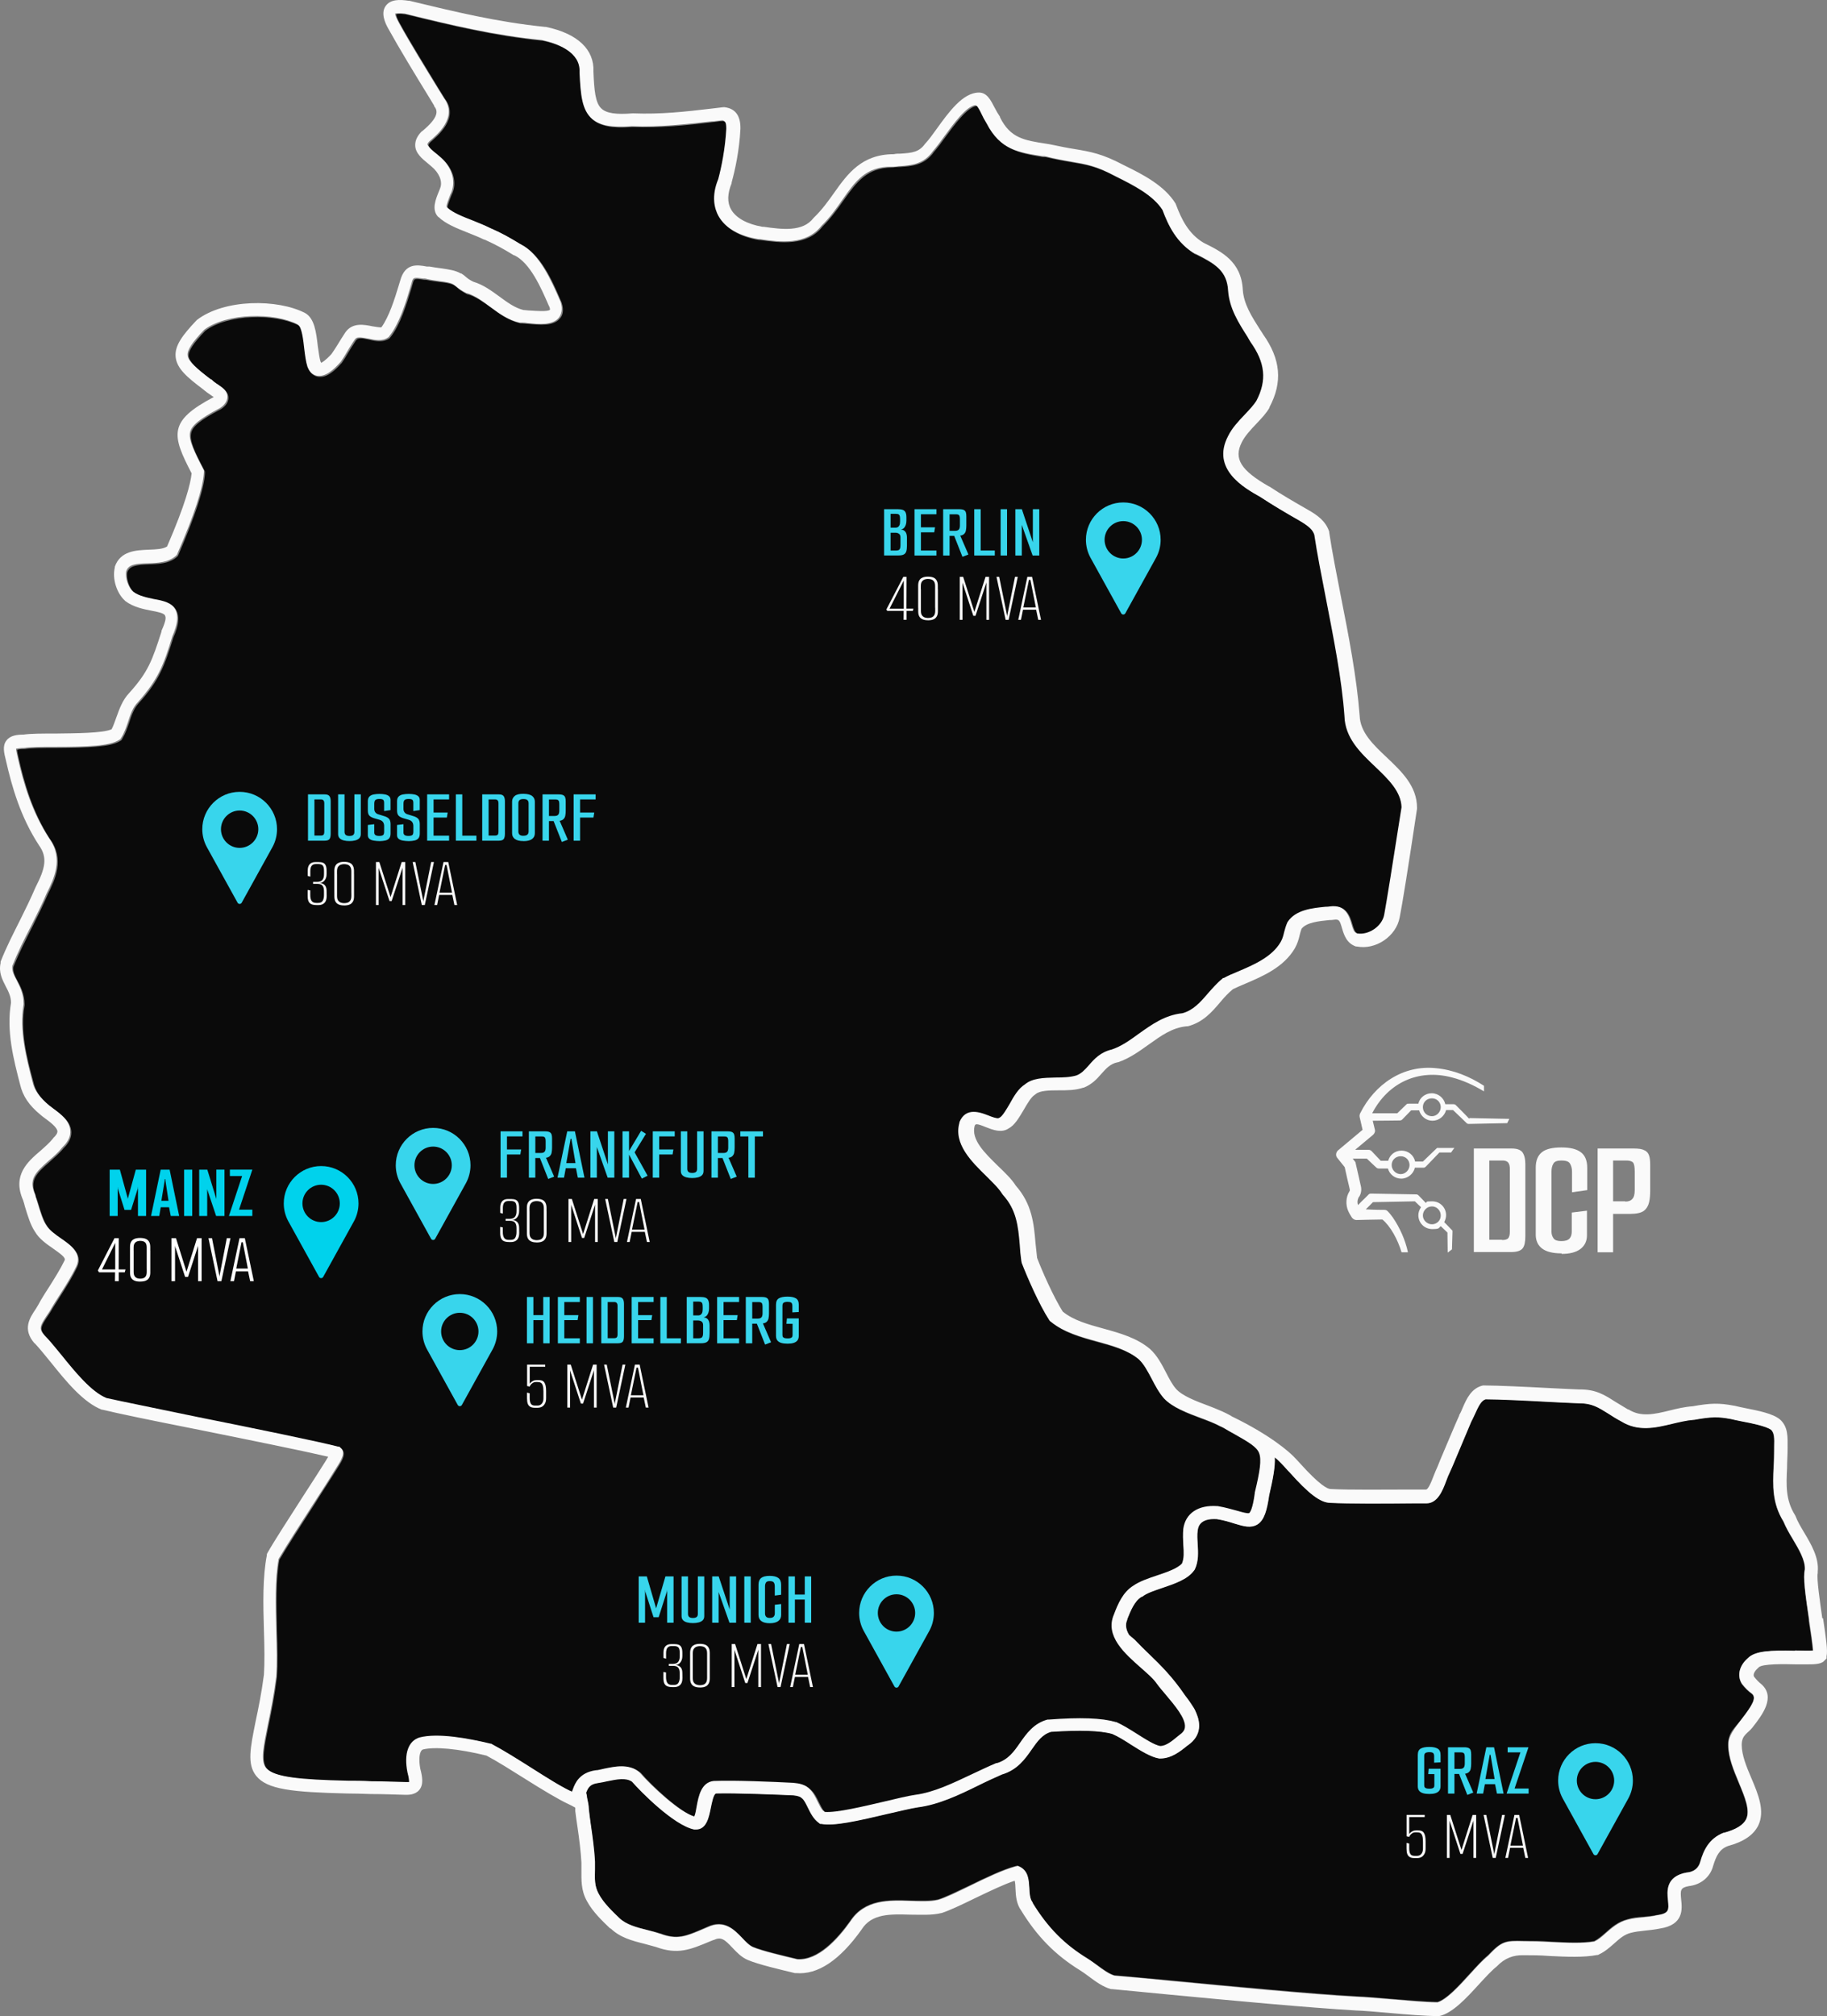 <?xml version="1.0" encoding="UTF-8"?>
<svg id="Ebene_2" data-name="Ebene 2" xmlns="http://www.w3.org/2000/svg" width="684.79" height="755.48" viewBox="0 0 684.79 755.48">
  <rect x="0" y="0" width="684.79" height="755.48" fill="#808080" stroke="none"/>
  <defs>
    <style>
      .cls-1 {
        fill: #00d2ec;
      }

      .cls-2 {
        fill: #0a0a0a;
      }

      .cls-2, .cls-3 {
        fill-rule: evenodd;
      }

      .cls-4 {
        fill: #fff;
      }

      .cls-5, .cls-3 {
        fill: #fafafa;
      }

      .cls-6 {
        fill: #38d5ec;
      }
    </style>
  </defs>
  <g id="Locations_Path" data-name="Locations–Path">
    <g>
      <path id="uuid-8cfe99c8-30ce-4eae-8f71-f5a345bdb861" class="cls-2" d="M678.02,607.08c-1.4-9.8-2.3-16-1.6-18.9.2-3.5-2.2-7.5-4.5-11.4-1.4-2.3-2.6-4.4-3.5-6.6-4.3-7-4-13.5-3.7-20.4,0-2.2.2-4.5.2-6.9v-.8c.1-3.2,0-5.2-1.2-6.4-1.8-1.3-7-2.4-10.8-3.1-1.5-.3-3-.6-4.2-.9-4.7-.9-7.2-.9-13.9.3h-.2c-2.7.2-5.4.9-8,1.5-6.2,1.5-12.7,3-19-.9-2-1-3.6-2.1-5-3-3.7-2.3-6.1-3.9-10.7-3.8-2.8,0-6.7-.3-10.9-.5-9.1-.5-19.4-1-24.3-1-1.6.5-2.6,2.5-4,5.6-.4,1-.9,2-1.4,2.9-1.3,2.8-4.4,10.3-6.9,16.4l-1.2,2.7c-.4.8-.8,1.8-1.2,2.9-1.5,3.8-3.3,8.5-7.5,8.5h-5.2c-10,0-23.8.2-30.9-.2-3.6,0-8-3.4-15.2-11.5-.4-.4-.9-.9-1.4-1.5-.9-1-2.9-3.2-4.1-4,.2,3.3-.5,7.7-2.1,14.2-.8,5.5-1.8,9.3-4.4,10.9-2.4,1.5-5.1.8-8.5-.3-1.9-.6-4.1-1.2-6.7-1.7-6.6-.5-7.1,3.1-7.2,4.3-.3,1.6-.2,3.3,0,5.1.2,3,.4,6.4-1.1,9.5l-.3.4c-2.5,3.3-7.3,4.9-11.9,6.5-2.9,1-5.8,1.9-7.5,3.2h-.2c-2.6,1.7-4.1,5.3-5.3,8.5v.2c-.9,1.9-.6,3.8.6,5.7.6.6,1.3,1.2,2.1,1.8l.2.2c1.7,1.8,3.3,3.3,4.9,4.9,4.9,4.8,9.1,8.9,13.8,15.8,1.1,1.3,2.1,2.7,2.9,4.1.6.9,1,1.7,1.3,2.5.8,1.9,1.3,3.8,1,5.7-.3,2.5-1.7,4.6-4.1,6.3l-.3.2c-2.6,2.2-5.9,4.9-10.2,4.8h-.3c-3.2-.5-6.8-2.8-10.6-5.2-2.4-1.5-4.9-3.1-7-4-4.5-1.3-12.3-1.5-22.9-.8-3.3.9-5.2,3.6-7.3,6.6-2.5,3.6-5.4,7.7-11.2,9.4-2.9,1.2-5.8,2.6-8.8,4.1-7.3,3.5-14.9,7.2-22.7,8.2-2.6.4-6.7,1.4-11.1,2.4-11.7,2.8-20.4,4.7-25,3.9h-.5l-.4-.4c-2.1-1.4-3.2-3.7-4.2-5.8-.7-1.4-1.3-2.7-2.1-3.4-.6-.6-1.4-1.1-3.4-1.2-6.9-.3-21.5-.9-28.9-.7-1,.2-1.6,3.6-2,5.5-.6,3.4-1.5,8-5.5,8h-.7c-7.6-1.5-20.2-14.4-23.3-17.9-2.3-1.7-5.7-1-9.2-.2-1.2.2-2.4.5-3.6.7-3,.4-3.7,1.8-4.4,3.6,0,.5.2,1,.3,1.7.3,1.5.6,3,.7,4.5.2,1.7.5,3.6.7,5.5.7,4.9,1.4,9.9,1.6,14v3.1c0,3.5-.2,6.2,1.4,9.1,1.8,3.5,5.4,6.9,7.8,9.1h0c2.6,2.5,6.4,3.5,10.4,4.5,1.6.4,3.2.8,4.8,1.3h.1c6.4,2.4,9.5,1.1,16.4-1.9l1.4-.6c6.2-2.9,10,1.1,12.8,4,1.4,1.5,2.7,2.8,4.1,3.5,3.5,1.5,11.8,3.4,16.7,4.6,7.7.5,15-7.5,19.8-14.2,5.4-8.3,14.6-8,22.7-7.7,3.7,0,7.3.2,10.2-.4,2.5-.7,6.9-2.9,11.6-5.1,6.3-3.1,12.9-6.2,17.4-7.4l.9-.2.9.4c3,1.6,3.2,4.9,3.4,7.8.1,2,.2,4.2,1.2,5.5v.2c5.8,9.3,11.9,15.5,20.6,20.8,1.2.8,2.4,1.7,3.6,2.5,2.2,1.6,4.5,3.3,6.5,3.9,5,.4,12.8,1.2,21.8,2,21.9,2.1,52,4.9,69.1,5.9,3.1.1,7.6.5,12.3.9,6.3.5,13.3,1.1,17.9,1.2,3.4-.9,8.2-6.2,12.1-10.5,2.5-2.7,4.8-5.3,6.9-7,5.1-5.3,6.4-5.6,13.3-5.4,3.1,0,6.5,0,10.2.3,5.8.3,11.9.6,16.3-.2,1.4-.7,2.8-1.9,4.2-3.1,2.2-2,4.7-4.2,8.3-5.1,1.9-.6,3.9-.8,5.9-.9,1.7-.2,3.5-.3,5.2-.7h.2c4.3-.7,4.2-2,3.8-5.5-.3-3.4-.9-9,7.1-10.4h.2c2.5-.3,4.2-1.7,4.8-4,1.2-4.2,3.2-8.7,8.7-10.8h.2c4.5-1.3,7.3-3,8.3-5.1,1.6-3.3-.5-8.3-2.7-13.6-2-4.7-4-9.5-4-14.3s2.4-6.2,5-9.6c4.1-5.3,5.7-7.9,3.9-9.5-1.3-.9-2.6-2.2-3.7-3.6l-.2-.3c-1.7-3-.8-6.8,2.3-9.4,2.7-2.9,8.7-3,17.6-2.8h6.8c-.1-2.5-.9-7.3-1.5-11.4v-.2h.1Z"/>
      <path id="uuid-5f7721b4-dd16-4094-9452-718de4a4a31b" class="cls-3" d="M184.12,653.38h-.3l-.3-.2c-8.3-2-19.7-4.1-26.6-2.3h0c-4.2,1.3-5.9,6.1-4.5,13,.5,2.3.6,3.3.6,3.7h-1.3c-3.9,0-8.5,0-13-.3-3.1,0-6.1-.2-8.8-.2-17.5-.4-27.5-1.2-30.3-4.7-2-2.6-.9-8,.8-16.3,1-4.8,2.2-10.7,3.1-17.8.4-5,.2-11.1,0-17.5-.2-9.4-.5-19.1.9-26.6,2.5-4.3,8.3-13.3,13.4-21.2,3.2-4.9,6.2-9.6,8.2-12.9,2.1-3.3,3.8-6,1.3-7.9l-.4-.3h-.5c-6.9-1.9-31.2-6.8-52.7-11.2-14.8-3-28.9-5.8-34.1-7.1-5.7-2.3-11.9-10-16.9-16.2-2.3-2.8-4.4-5.4-6.3-7.3-1.9-2.2-1.4-3.3.9-6.8.7-1,1.5-2.2,2.2-3.5,1-1.6,2-3.3,3.1-4.9,2.1-3.3,4.3-6.8,6-10.4,2.3-4.9-2.5-8.2-6-10.7-2.2-1.5-4.4-3.1-5.4-4.8-1.3-2-2.2-5.1-3.2-8.4-.3-.9-.5-1.7-.8-2.6v-.3c-2.7-5.7,0-8.3,5.1-12.8,1.8-1.5,3.6-3.1,5.1-5,2.1-2,3.1-4.1,2.9-6.2-.2-3.9-3.9-6.6-6.9-8.8-.5-.3-.9-.7-1.3-1-3.5-2.9-5.3-5.5-6-8.7-2.4-9.4-4.9-19.1-3.3-28.8v-.4c0-3.8-1.5-6.5-2.6-8.7-1.2-2.2-1.8-3.6-1.6-5.3,2-5.1,4.5-10.1,7-14.9,2-4,4.1-8.1,5.9-12.4,2.6-5.2,6.5-13,.8-20.7-6.5-10-9.6-20.8-11.7-30.2-.2-1-.6-2.5-.6-3.2.3,0,1-.3,2.6-.3h.4c2.3-.4,6.8-.4,11.7-.4,11.8,0,20.4-.3,23.9-2.6l.5-.3.3-.5c1.2-1.9,1.9-4,2.6-6.1.9-2.8,1.8-5.4,3.7-7.3,7.7-8.7,9.6-13.9,12.9-24.7,2-4.6,2.3-7.7,1.1-10-1.6-3-5-3.7-8.4-4.3-2.7-.5-5.5-1.1-7.7-2.7-1.5-1.4-2.8-4.8-2.3-7.4.9-2.4,3.2-2.8,8.2-2.9,3.6-.1,7.6-.3,10.4-2.8l.4-.4.2-.5c6.3-14.4,9.6-24.6,9.9-30.4v-.7l-.3-.6c-3.4-6.6-5.5-10.9-4.9-13.7.6-2.6,3.7-5.1,11.1-9l.3-.2c.6-.4,2.6-1.8,2.6-4.1s-2-3.7-3.9-5c-.8-.6-1.7-1.1-2.4-1.8h-.2c-5.5-4.2-8.3-6.7-8.4-8.8-.2-1.9,1.7-4.8,6.2-9.5,8.5-6.4,26.3-6.5,34.9-2.1,1.3.7,1.9,5.9,2.2,8.7.3,2.5.6,4.9,1.2,6.8,1,2.7,2.7,3.5,3.9,3.8,3.2.6,6.2-2.1,8.8-5l.2-.2c.9-1.3,1.7-2.6,2.5-4,.8-1.3,1.6-2.7,2.8-4.4.7-1,1.9-.9,5-.3,2.4.5,5.2,1.1,7.4-.4l.3-.2.2-.3c3.7-4.6,6.2-12.6,7.6-17.4.3-.9.5-1.7.7-2.3.6-2.4.7-2.4,4.4-1.9h.7c1.9.5,3.6.7,5.1.9,2.1.3,4,.5,5.2,1.1.4.3.7.5,1.1.8.9.7,2,1.6,4.2,2.7h.3c3,1,5.6,2.9,8.3,5,3.3,2.4,6.8,5,11.2,6h.6c.7,0,1.6,0,2.6.2,4.1.4,9.3.9,11.6-2.1.8-1.1,1.6-2.9.6-5.9l-.4-.9c-3.2-7.3-7.6-17.3-15-21-4.1-2.5-6.9-4.1-11.5-6.1-2-1-4.3-1.9-6.5-2.8-3.6-1.4-7.2-2.8-9.3-4.7-.3-.5.9-3.4,1.4-4.7l.4-.9c1.7-4.5,0-9.8-4.7-13.6-.4-.4-.9-.8-1.3-1.1-1.2-1-2.9-2.5-3-3.2,0-.2.2-.6.8-1.2,2.8-2.3,10.7-9,5.4-16.1l-2.3-3.7c-4.8-7.8-10.7-17.4-14.7-24.7-1.1-2-1.3-3-1.3-3.3.3,0,1.3-.3,3.6,0,17.1,4.2,33.2,8.1,51.4,9.9,5.4,1.2,14.1,4.2,13.7,11.7v.2c.3,8.6.8,14,4.7,17.4,3,2.7,7.6,3.6,15.2,3,10.7.4,19.7-.7,30.1-1.8,1.3,0,2.5-.3,3.8-.4.8,0,1.3.4,1.2,2.9-.3,7.5-1.8,14.3-3,18.8-2.6,6.6-1.4,11.2.1,13.9,2.6,4.6,8,7.7,15.3,8.9h.5c7.3,1.1,17.4,2.5,23.2-5,3.2-3.1,5.5-6.4,7.8-9.7,4.9-7,8.8-12.5,18.4-12.4h.2c.9,0,1.7,0,2.5-.2,4.6-.3,9.3-.6,12.9-5.7,1.3-1.5,2.8-3.5,4.3-5.6,3.3-4.5,8.2-11.3,11.7-11.6.4.5,1.2,1.9,1.7,2.9.6,1.1,1.2,2.4,2,3.7,5.1,10,12.2,11.1,21.2,12.5h.9c3.9,1,7,1.6,9.6,2,5.9,1,9.5,1.6,16.5,5.3l1,.5c5.9,2.9,13.2,6.6,16.7,12.1,2.2,5.9,5.4,12.4,12.4,16.6h.2c7.2,3.6,11.7,6.2,12,13.7.5,6.7,3.9,12.1,7.3,17.3.4.6.8,1.2,1.1,1.8,5.5,7.9,6.2,14.5,2.2,22.2-1,1.6-2.6,3.3-4.3,5.1-2.4,2.6-4.9,5.2-6.3,8.1-6.4,12.4,6.1,19.5,12.1,22.9,4.8,3.1,9.1,5.7,14.7,8.9,3.5,2.1,4.9,3.4,5.5,5.2,1.2,7.4,2.7,15.2,4.3,23.6,2.9,14.9,5.9,30.4,7,44.3.3,8.2,6,13.7,11.6,19.1,5,4.7,9.7,9.2,9.8,15.1-3.4,21.8-5.5,35.4-6.5,40.3-.8,4.3-5.8,7.7-10.1,7-.8-.3-1.2-1.3-1.8-3.4-.8-2.8-2.3-7.6-8.6-6.7h-1.4c-5,.5-11.3,1.1-14.3,5.7l-.2.4c-.5,1.2-.8,2.3-1.1,3.4-.3,1.3-.6,2.5-1.3,3.7-3.3,5.7-10.2,8.6-16.3,11.2-1.8.8-3.5,1.5-5,2.2h-.3c0,.1-.2.3-.2.3-2.1,1.7-3.8,3.7-5.5,5.6-2.8,3.2-5.5,6.3-9.5,7.4-6.8.7-11.7,4.3-16.4,7.7-3.3,2.4-6.5,4.7-10.1,5.9-4.2,1-6.5,3.6-8.6,5.9-1.5,1.7-2.7,3.1-4.6,3.8-2.3.6-5.1.7-7.9.8-4.5,0-8.7.2-11.5,2.6-2.3,1.5-4,4.5-5.7,7.3-1.1,1.9-2.7,4.6-3.7,5.1l-.4.2c-.5.3-2.7-.5-3.9-1-2.9-1.2-8.4-3.3-10.7,2.5v.2c-2.4,8,4.5,14.7,10,20.1,2.4,2.4,4.7,4.6,5.9,6.6l.3.4c5.1,5.7,5.7,11.7,6.3,18.7.2,2,.4,4,.6,6.1v.6c2.2,5.4,6.7,15.6,10.5,21.6l.2.3.3.2c4.9,4.1,11.3,5.9,17.5,7.6,5.9,1.6,11.5,3.2,15.6,6.6,2,1.8,3.4,4.5,4.8,7.3,1.3,2.5,2.6,5,4.5,7.2,3.2,3.5,8.8,5.6,14.1,7.6,2.7,1,5.3,2,7.1,3l1.1.5c1.5.9,2.9,1.7,4.2,2.4,5.3,3,8.2,4.7,9.2,7,1,2.5.3,7-1.6,14.8v.2c-.9,6.1-1.8,7.3-2.2,7.5-.5.3-2.6-.3-4.3-.8-2-.6-4.4-1.3-7.5-1.8h-.2c-7.1-.6-11.9,2.6-12.7,8.5-.4,2.1-.2,4.2-.1,6.2.1,2.5.3,4.9-.5,6.8-1.6,2-5.7,3.3-9.4,4.5-3.3,1.1-6.5,2.2-8.8,3.8-3.9,2.4-5.8,6.8-7.3,10.8-3.5,8,4,14.6,10.1,20,2.4,2.2,4.8,4.2,6,6,.9,1.3,2.2,2.8,3.5,4.3,3.1,3.6,7.4,8.6,7,12-.1,1.1-.8,2-2.1,2.9l-.5.4c-2.1,1.8-4.4,3.6-6.7,3.7-2.1-.4-5.5-2.6-8.5-4.5-2.7-1.7-5.4-3.4-7.9-4.4h-.3c-5.2-1.6-13.4-1.9-25-1.1h-.5c-5.2,1.4-8,5.3-10.3,8.7-2.3,3.3-4.4,6.3-8.6,7.5h-.3c-3.1,1.4-6.2,2.9-9.2,4.3-7,3.4-14.2,6.8-21.2,7.7-2.8.4-6.9,1.4-11.5,2.5-7.7,1.8-18,4.3-22.4,3.9-.8-.8-1.4-2.1-2.1-3.5-.8-1.7-1.7-3.5-3.1-4.8-2-2-4.4-2.5-6.6-2.6-7.7-.3-21.9-.9-29.6-.7h-.2c-4.7.5-5.7,5.8-6.4,9.6-.2,1.2-.6,3-.9,3.8-5.3-1.6-15.7-11.3-20-16.3l-.4-.3c-2.1-1.7-4.5-2.2-6.9-2.2s-4.5.5-6.5.9c-1.1.2-2.2.5-3.2.6-6.1.9-7.7,4.9-8.5,7.1-.1.3-.2.6-.3.8-3.5-1.5-9.5-5.3-15.4-9-5.3-3.3-10.8-6.8-15-9l.8.3-.1.1h0ZM672.72,618.58c-8.9-.2-14.9,0-17.6,2.8-3.1,2.7-4.1,6.4-2.3,9.4l.2.3c1.1,1.4,2.4,2.7,3.7,3.6,1.7,1.5.2,4.2-3.9,9.5-2.6,3.4-5.1,6.5-5,9.6,0,4.8,2.1,9.6,4,14.3,2.2,5.3,4.3,10.3,2.7,13.6-1.1,2.2-3.8,3.9-8.3,5.1h-.2c-5.5,2.2-7.5,6.7-8.7,10.9-.6,2.3-2.3,3.7-4.8,4h-.2c-8,1.4-7.5,7.1-7.1,10.5.3,3.5.5,4.8-3.8,5.5h-.2c-1.7.5-3.5.6-5.2.8-2,.2-4,.4-5.9.9-3.6.9-6.1,3.2-8.3,5.1-1.4,1.3-2.7,2.4-4.2,3.1-4.4.8-10.5.5-16.3.2-3.6-.2-7.1-.3-10.2-.3-7-.2-8.2,0-13.3,5.4-2.1,1.7-4.4,4.2-6.9,7-3.9,4.3-8.8,9.6-12.1,10.5-4.6,0-11.6-.7-17.9-1.2-4.7-.4-9.2-.8-12.3-.9-17.2-.9-47.2-3.8-69.1-5.9-9-.9-16.7-1.6-21.8-2-2-.6-4.3-2.2-6.5-3.9-1.2-.9-2.4-1.8-3.6-2.5-8.6-5.3-14.8-11.5-20.5-20.8v-.2c-1.1-1.3-1.2-3.4-1.3-5.5-.2-2.9-.3-6.2-3.4-7.8l-.9-.4-.9.2c-4.6,1.2-11.1,4.3-17.4,7.4-4.7,2.3-9.1,4.4-11.6,5.1-2.9.7-6.5.6-10.2.4-8.1-.3-17.3-.6-22.7,7.7-4.8,6.8-12.1,14.7-19.8,14.2-5-1.2-13.2-3.1-16.7-4.6-1.4-.6-2.7-2-4.1-3.5-2.8-2.9-6.6-6.9-12.8-4l-1.4.6c-6.9,2.9-10,4.3-16.4,1.9h-.1c-1.6-.6-3.2-1-4.8-1.4-4-1-7.8-2-10.4-4.4h0c-2.4-2.4-6-5.7-7.8-9.2-1.6-2.9-1.5-5.6-1.4-9.1v-3c-.2-4.2-.9-9.3-1.6-14.1-.3-1.9-.5-3.8-.7-5.5,0-1.5-.4-3-.7-4.5,0-.6-.2-1.2-.3-1.7.7-1.8,1.4-3.2,4.4-3.6,1.2-.2,2.4-.4,3.6-.7,3.5-.7,6.9-1.4,9.2.2,3.1,3.6,15.7,16.4,23.3,17.9h.7c3.9,0,4.8-4.6,5.5-8,.4-1.9,1-5.3,2-5.5,7.5-.2,22,.4,28.9.7,2,.2,2.8.6,3.4,1.2.8.7,1.4,2,2.1,3.4,1,2,2.1,4.3,4.2,5.8l.4.3h.5c4.6.9,13.2-1,25-3.8,4.4-1,8.5-2,11.1-2.4,7.8-1,15.4-4.6,22.7-8.2,3-1.5,5.9-2.8,8.8-4.1,5.8-1.7,8.7-5.8,11.2-9.4,2.1-3,4-5.7,7.3-6.6,10.7-.7,18.4-.5,22.9.8,2.1.9,4.6,2.4,7,4,3.8,2.4,7.5,4.7,10.6,5.2h.3c4.2,0,7.5-2.6,10.2-4.8l.3-.2c2.4-1.7,3.8-3.8,4.1-6.3.2-1.9-.2-3.8-1-5.7-.3-.8-.7-1.6-1.3-2.5-.9-1.4-1.9-2.8-2.9-4.1-4.7-6.9-8.9-11.1-13.8-15.8-1.6-1.5-3.2-3.1-4.9-4.9l-.2-.2c-.8-.7-1.5-1.3-2.1-1.8-1.2-2-1.5-3.9-.7-5.7v-.2c1.3-3.2,2.7-6.8,5.4-8.4h.2c1.7-1.4,4.6-2.3,7.5-3.3,4.7-1.6,9.5-3.2,11.9-6.5l.3-.4c1.5-3.1,1.3-6.5,1.1-9.5-.1-1.8-.2-3.5,0-5.1.2-1.2.6-4.7,7.2-4.3,2.7.4,4.8,1.1,6.7,1.7,3.4,1,6,1.8,8.5.3,2.6-1.6,3.6-5.4,4.4-10.9,1.5-6.5,2.3-10.9,2.1-14.2,1.3.9,3.2,3,4.1,4,.5.6,1,1.1,1.4,1.5,7.2,8.1,11.6,11.4,15.2,11.5,7.1.4,20.9.3,30.9.2h5.2c4.2,0,6.1-4.7,7.5-8.5.4-1.1.8-2.1,1.2-2.9l1.2-2.7c2.5-6,5.7-13.5,6.9-16.4.5-1,1-2,1.4-2.9,1.4-3.1,2.4-5.1,4-5.6,4.9,0,15.2.5,24.3,1,4.2.2,8,.4,10.9.5,4.6,0,7,1.5,10.7,3.8,1.4.9,3.1,2,5,3,6.3,3.9,12.8,2.4,19,.9,2.6-.6,5.4-1.3,8-1.5h.2c6.7-1.2,9.1-1.2,13.9-.3,1.2.3,2.7.6,4.2.9,3.8.7,8.9,1.8,10.8,3.1,1.3,1.1,1.3,3.2,1.2,6.4v.7c0,2.4,0,4.7-.2,6.9-.3,6.9-.6,13.5,3.7,20.4.9,2.2,2.1,4.3,3.5,6.6,2.3,3.9,4.7,7.9,4.5,11.4-.7,2.8.1,9.1,1.6,18.9.6,4.1,1.3,9,1.5,11.4-1.6.2-4.5,0-6.8,0h0l-.1.1h0ZM683.02,606.38c-.8-5.7-2.2-15.1-1.7-16.9v-.6c.5-5.1-2.4-10.1-5.1-14.6-1.3-2.2-2.5-4.2-3.2-6.1l-.2-.4c-3.6-5.7-3.3-11.3-3-17.7,0-2.3.2-4.7.2-7.2v-.6c0-3.6.3-7.6-2.9-10.4h0c-2.7-2.2-7.9-3.2-12.9-4.2-1.5-.3-2.9-.6-4.1-.9h-.1c-5.7-1.1-8.9-1-15.6.2-3,.2-5.9.9-8.7,1.6-5.7,1.4-10.7,2.5-15.3-.4h-.2c-1.8-1.1-3.3-2-4.8-2.9-3.9-2.5-7.3-4.7-13.4-4.6-2.8-.1-6.6-.3-10.7-.5-9.4-.5-20.1-1-24.9-1h-.6c-4.3,1-6.1,4.9-7.6,8.4-.4,1-.8,1.9-1.3,2.7v.2c-1.3,2.8-4.5,10.5-7.1,16.6l-1,2.5c-.5,1-.9,2.1-1.4,3.3-1.3,3.5-2.3,5.3-2.9,5.3h-5.2c-10,0-23.7.2-30.6-.2h0c-1.1,0-4-1.3-11.7-9.9-.4-.4-.8-.9-1.3-1.4-2.5-2.8-10-9.1-23.8-15.8-.1,0-.2,0-.3-.2l-1.1-.6c-1.5-.8-3.3-1.6-5.3-2.4-.8-.3-1.5-.6-2.3-.9-4.6-1.7-9.8-3.7-12.1-6.3-1.5-1.7-2.6-3.9-3.8-6.2-1.6-3.1-3.3-6.3-5.9-8.7-4.9-4.2-11.3-6-17.5-7.7-5.8-1.6-11.3-3.1-15.3-6.4-3.5-5.6-7.7-15.1-9.6-20.1-.2-1.9-.4-3.8-.6-5.6-.6-7.2-1.3-14.6-7.4-21.5-1.5-2.4-4-4.8-6.6-7.3-5-4.9-10.2-9.9-8.8-15.1.3-.7.6-1,4.2.5,2.6,1,5.8,2.3,8.5.5,2.3-1.2,3.9-4,5.7-7,1.3-2.3,2.8-4.8,4.1-5.6l.4-.3c1.5-1.3,5-1.4,8.5-1.4s6.3,0,9.3-1h.2c3-1.2,5-3.3,6.6-5.2,1.8-2,3.3-3.7,6-4.3h.2c4.4-1.5,8.1-4.2,11.6-6.7,4.5-3.2,8.7-6.3,14.2-6.8h.4c5.7-1.5,9-5.3,12.2-9.1,1.5-1.8,3-3.4,4.7-4.8,1.4-.7,2.9-1.3,4.5-2,6.8-2.9,14.5-6.2,18.7-13.3,1-1.8,1.5-3.5,1.8-4.9.2-.8.4-1.6.7-2.4,1.8-2.4,6.4-2.9,10.5-3.3.5,0,.9,0,1.5-.1,2.1-.3,2.3.1,3.2,3.2.7,2.4,1.7,5.6,5.2,6.8h.3c7.1,1.4,14.8-3.8,16.1-10.9,1-5,3.2-18.7,6.5-40.7v-.4c0-8.1-5.8-13.6-11.4-18.9-5.1-4.8-9.9-9.4-10.1-15.6-1.1-14.3-4.1-29.9-7.1-45-1.6-8.3-3.2-16.2-4.3-23.6v-.3c-1.3-4-4.4-6.2-7.9-8.2-5.6-3.2-9.9-5.7-14.6-8.8h-.1c-10.5-6-13.3-10.4-10.2-16.5,1.1-2.3,3.3-4.7,5.5-7,1.9-2,3.7-3.9,4.9-6v-.2c5-9.4,4.2-18-2.4-27.3-.4-.6-.7-1.2-1.1-1.7-3.1-4.9-6.1-9.5-6.5-14.9-.5-10.7-8-14.4-14.7-17.7-5.7-3.4-8.3-8.9-10.3-14.2l-.2-.5c-4.2-6.8-12.3-10.9-18.8-14.1l-1-.5c-7.6-4-11.9-4.8-17.9-5.8-2.6-.4-5.6-1-9.4-1.8l-1.2-.2c-8.5-1.3-13.6-2.1-17.5-9.9v-.2c-.8-1.2-1.5-2.4-2-3.4-1.5-2.9-2.9-5.7-5.9-5.7-6,0-11.3,7.3-15.9,13.7-1.5,2.1-2.9,4-4.1,5.3l-.2.2c-2.2,3.1-4.7,3.4-9.2,3.7-.8,0-1.7,0-2.5.2-12,0-17.3,7.3-22.4,14.5-2.2,3.1-4.5,6.3-7.4,9.1l-.3.3c-4,5.3-11.8,4.3-18.7,3.3h-.5c-5.7-1-9.9-3.3-11.7-6.5-1.5-2.6-1.4-5.9.2-9.8v-.3c1.3-4.7,2.9-12,3.3-20.1.1-4.9-1.9-7.6-5.9-8.1h-.6c-1.4.2-2.8.3-4.2.5-10.2,1.2-19.1,2.2-29.5,1.8h-.2c-6.1.5-9.8,0-11.7-1.8-2.3-2.1-2.7-6.8-3-13.8.4-8.3-5.9-14.3-17.8-16.8h-.3c-17.9-1.8-33.9-5.7-50.9-9.8h-.3c-3.3-.5-6.8-.6-8.6,2-1.8,2.6-.3,6.2,1.1,8.6,4.1,7.4,10,17.1,14.8,24.9l2.3,3.8v.2c1.4,1.7,1.9,4.1-4.5,9.4h-.1c-1.7,1.7-2.5,3.4-2.5,5.2,0,3,2.6,5.1,4.8,6.9.4.3.8.7,1.3,1.1,2.9,2.4,4.2,5.6,3.3,8l-.3.8c-1.4,3.4-3.1,7.3-.5,10.1h.1c2.8,2.7,7,4.3,11,5.9,2.2.9,4.3,1.7,6.1,2.6h.2c4.4,2,7.1,3.5,11,5.9h.2c5.9,2.9,9.9,12,12.8,18.7l.3.6c.3.8.2,1.1.2,1.1-.8.8-5.5.4-7.2.3-1,0-1.9-.2-2.7-.2-3.3-.8-6.1-2.9-9.1-5.1-2.9-2.1-6-4.4-9.7-5.5-1.5-.7-2.2-1.3-2.9-1.9-.4-.4-1-.8-1.6-1.2h-.2c-2.1-1.2-4.5-1.5-7.1-1.9-1.5-.2-3.1-.4-4.7-.7h-1c-3.6-.7-8.1-1.3-9.9,5.2-.2.6-.4,1.4-.7,2.3-1.3,4.3-3.5,11.4-6.4,15.3-.7,0-2.3-.2-3.3-.4-3-.6-7.5-1.6-10.2,2.3-1.2,1.8-2.1,3.3-2.9,4.6s-1.5,2.4-2.3,3.5c-2.4,2.6-3.5,3.1-3.9,3.3,0,0,0-.3-.2-.5-.4-1.3-.7-3.6-1-5.7-.6-5.2-1.2-10.5-4.8-12.5-10.3-5.3-30.2-5.3-40.5,2.6l-.3.3c-5,5.3-8.1,9.3-7.7,13.5.4,4.4,4.3,7.7,10.3,12.2.9.8,1.9,1.5,2.8,2.1.4.3.8.6,1.2.8-17.1,9-15.8,14.2-8.3,28.6-.4,3.8-2.3,11.5-9.2,27.4-1.5,1-4.1,1.1-6.8,1.2-4.8.2-10.7.4-12.8,6.4v.3c-1,4.2.7,9.6,3.8,12.4l.2.2c3.1,2.3,6.9,3,9.9,3.6,2.2.4,4.5.9,4.9,1.7s.5,1.8-1.3,5.8v.3c-3.5,10.9-5,15.1-12,22.9-2.7,2.8-3.8,6.2-4.9,9.2-.6,1.6-1.1,3.2-1.8,4.5-3.3,1.5-13.8,1.5-20.8,1.6-5.1,0-9.5,0-12.2.4-2.4,0-5,.3-6.4,2.2-1.6,2-.9,4.7-.2,7.5,2.2,9.7,5.4,21.1,12.4,31.8,3.3,4.6,2.3,8.7-1.3,15.7-1.8,4.2-3.8,8.3-5.8,12.3-2.5,5-5.2,10.2-7.3,15.6v.5c-.8,3.6.7,6.3,1.9,8.7,1,1.9,2,3.8,2,6.2-1.8,10.7,1,21.3,3.4,30.6,1,4.3,3.3,7.8,7.7,11.4.5.4.9.8,1.4,1.1,2,1.5,4.8,3.5,4.9,5.1,0,.8-.8,1.8-1.5,2.4l-.2.3c-1.3,1.6-2.9,3-4.6,4.5-4.8,4.1-10.7,9.2-6.6,18.5.3.8.5,1.6.7,2.4,1.1,3.6,2.1,7,3.8,9.5,1.5,2.6,4.3,4.6,6.8,6.3,2.8,2,4.8,3.4,4.3,4.4-1.6,3.3-3.7,6.6-5.7,9.8-1.1,1.7-2.2,3.4-3.2,5.1-.6,1.2-1.3,2.3-1.9,3.3-2.3,3.4-5.1,7.6-.5,12.9h.1c1.7,1.8,3.8,4.4,6,7.1,5.7,7.1,12.2,15.1,19.2,17.8h.3c5.2,1.3,18.8,4.1,34.5,7.2,19.4,3.9,41,8.3,50,10.4-.3.5-.6,1-.9,1.5-2,3.2-5,7.9-8.2,12.8-5.5,8.6-11.3,17.5-13.7,21.8l-.2.4v.4c-1.6,8.1-1.4,18.3-1.1,28.1.2,6.2.3,12.1,0,16.7-.9,6.9-2.1,12.7-3.1,17.4-2,10-3.3,16.1.2,20.5,4.1,5.1,13.4,6.1,34.1,6.6,2.7,0,5.7.1,8.8.2,4.5,0,9.1.2,13,.3,1,0,3.6.1,5.2-1.8,1.7-2,1.2-4.9.4-8-.7-3.7-.3-6.7,1-7.2,4.5-1.1,13.2-.3,23.8,2.3,4,2.1,9.2,5.4,14.3,8.6,6.5,4.1,12.8,7.9,16.5,9.6.5.2,1.6.8,2.5,1.3v1.3c.2,1.8.5,3.7.8,5.8.7,4.7,1.3,9.6,1.5,13.5v2.7c0,3.7-.2,7.6,2,11.6,2.2,4.2,6.2,7.9,8.8,10.4h.2c3.5,3.4,8.1,4.6,12.5,5.7,1.5.4,3,.8,4.4,1.2,8.2,3,12.9,1,20.1-2l1.5-.6h.1c2.7-1.3,4-.3,7,2.9,1.6,1.7,3.4,3.6,5.8,4.6,4,1.7,12.2,3.6,17.6,4.9h.5c8.1.7,16.3-4.8,24.5-16.3,3.8-6.1,10.9-5.8,18.3-5.6,3.9,0,8,.3,11.6-.6h.1c2.8-.9,7.3-3,12.4-5.5,5.2-2.5,11-5.3,15-6.6.2.8.3,2.1.3,3,.1,2.5.3,5.6,2.1,8.1,6,9.8,12.8,16.7,22,22.4,1,.6,2.1,1.4,3.3,2.3,2.7,2,5.4,4,8.4,4.8h.4c5,.5,12.8,1.2,21.9,2.1,22,2.1,52.1,4.9,69.4,5.9,3.1.1,7.5.5,12.2.9,6.8.6,13.8,1.2,18.6,1.2h.6c4.9-1.1,10.1-6.7,15-12.1,2.4-2.6,4.7-5.1,6.5-6.5l.2-.2c2.7-2.8,5.9-4.1,9.8-4,2.9,0,6.3,0,9.9.3,6.3.3,12.7.6,17.8-.4h.3l.3-.2c2.2-1,4-2.6,5.7-4.1,2-1.8,3.8-3.4,6.3-4,1.5-.4,3.2-.6,5.1-.8,1.9-.2,3.8-.4,5.8-.8,8.9-1.4,8.3-7.3,7.9-10.9-.3-3.4-.4-4.4,2.9-5,4.5-.5,8-3.4,9.1-7.6,1.1-3.6,2.3-6.2,5.5-7.4,5.9-1.6,9.6-4.1,11.4-7.7,2.6-5.4,0-11.7-2.6-17.8-1.8-4.2-3.6-8.6-3.6-12.4s2.3-4.3,4-6.5c3.6-4.6,9-11.5,3.2-16.4h0c-.9-.7-1.8-1.7-2.6-2.7-.6-1.4,1.3-3,1.4-3.1l.3-.3c1.2-1.5,10-1.3,13.8-1.2,5.5,0,8.5.2,10.2-.8l.3-.2,1.2-1.2v-.8c.5-2.1-.2-6.8-1.3-14.2h0l-.3-.1h0Z"/>
      <path id="uuid-17be66c6-b199-48c2-8322-60d27fa29b4f" class="cls-2" d="M214.42,671.28c.1-.2.2-.6.3-.8.8-2.2,2.4-6.2,8.5-7.1,1,0,2.1-.4,3.2-.6,2-.4,4.3-.9,6.5-.9s4.8.5,6.9,2.2l.4.3c4.3,5,14.7,14.7,20,16.3.4-.8.7-2.6.9-3.8.7-3.8,1.7-9,6.4-9.5h.2c7.6-.3,21.9.3,29.6.7,2.2.2,4.6.6,6.6,2.6,1.4,1.3,2.3,3.1,3.1,4.8.7,1.4,1.3,2.7,2.1,3.5,4.3.4,14.7-2.1,22.4-3.9,4.7-1.1,8.7-2.1,11.5-2.5,7-.9,14.2-4.4,21.2-7.7,3-1.4,6.1-2.9,9.2-4.2h.3c4.2-1.3,6.4-4.4,8.6-7.6,2.4-3.4,5.1-7.3,10.3-8.7h.5c11.7-.9,19.9-.6,25,.9h.3c2.5,1.1,5.2,2.8,7.9,4.5,3,1.9,6.4,4.1,8.5,4.5,2.3,0,4.5-1.9,6.7-3.7l.5-.4c1.3-.9,2-1.8,2.1-2.9.4-3.3-3.9-8.3-7-12-1.3-1.6-2.6-3-3.5-4.3-1.2-1.8-3.5-3.8-6-6-6-5.3-13.6-11.9-10.1-20,1.5-4,3.4-8.4,7.3-10.8,2.3-1.6,5.5-2.7,8.8-3.8,3.6-1.2,7.7-2.6,9.4-4.5.8-1.9.7-4.3.5-6.8-.1-2-.2-4.1,0-6.2.8-5.8,5.6-9,12.7-8.5h.2c3,.5,5.5,1.3,7.5,1.8,1.7.5,3.9,1.1,4.3.8.3-.2,1.3-1.4,2.1-7.5v-.2c1.9-7.8,2.6-12.3,1.6-14.8-.9-2.3-3.9-4-9.2-7-1.3-.7-2.7-1.5-4.2-2.4l-1.1-.5c-1.8-1-4.4-2-7.1-3-5.4-2-10.9-4.1-14.1-7.6-1.9-2.2-3.2-4.7-4.5-7.2-1.5-2.8-2.9-5.5-4.8-7.3-4-3.4-9.7-5-15.6-6.6-6.2-1.7-12.6-3.5-17.5-7.6l-.3-.2-.2-.3c-3.9-6-8.3-16.2-10.4-21.6v-.3c-.1,0-.1-.3-.1-.3-.3-2.1-.5-4.1-.6-6.1-.6-7-1.2-13.1-6.3-18.7l-.3-.4c-1.2-2-3.5-4.2-5.9-6.6-5.5-5.4-12.4-12.1-10.1-20.1v-.2c2.4-5.8,7.9-3.6,10.8-2.5,1.2.5,3.4,1.3,3.9,1l.4-.2c1-.5,2.6-3.2,3.7-5.1,1.6-2.9,3.3-5.8,5.7-7.3,2.8-2.4,7.1-2.5,11.5-2.6,2.8,0,5.6-.1,7.9-.8,1.8-.7,3.1-2.1,4.6-3.8,2-2.3,4.3-4.9,8.6-5.9,3.6-1.2,6.8-3.5,10.1-5.9,4.8-3.4,9.7-7,16.4-7.7,4-1.1,6.7-4.1,9.5-7.4,1.7-1.9,3.4-3.9,5.5-5.6l.2-.2h.3c1.6-.9,3.3-1.6,5-2.3,6.1-2.6,13-5.5,16.3-11.2.7-1.2,1-2.4,1.3-3.7.3-1.1.6-2.2,1.1-3.4l.2-.4c3-4.6,9.3-5.2,14.3-5.7.5,0,.9,0,1.4-.1,6.4-.9,7.8,3.9,8.6,6.7.6,2,1,3,1.8,3.4,4.3.7,9.3-2.7,10.1-7,.9-4.9,3.1-18.5,6.5-40.3-.2-5.9-4.9-10.4-9.8-15.1-5.6-5.3-11.4-10.8-11.6-19.1-1-13.9-4.1-29.3-7-44.3-1.6-8.3-3.2-16.2-4.3-23.6-.6-1.8-1.9-3.1-5.5-5.2-5.6-3.2-10-5.8-14.7-8.9-6.1-3.4-18.6-10.5-12.1-22.9,1.4-2.9,3.9-5.6,6.3-8.1,1.7-1.8,3.3-3.5,4.3-5.1,4-7.7,3.3-14.3-2.2-22-.4-.7-.8-1.3-1.1-1.9-3.3-5.2-6.8-10.6-7.3-17.3-.4-7.5-4.8-10-12-13.6h-.2c-7.1-4.3-10.2-10.8-12.4-16.7-3.5-5.5-10.8-9.1-16.7-12.1l-1-.5c-6.9-3.7-10.5-4.3-16.5-5.3-2.7-.5-5.7-1-9.6-1.9h-.9c-9-1.5-16.1-2.7-21.2-12.6-.8-1.3-1.5-2.6-2-3.7-.5-1.1-1.3-2.5-1.7-2.9-3.5.4-8.4,7.1-11.7,11.6-1.5,2.1-3,4.1-4.3,5.6-3.6,5.1-8.3,5.4-12.9,5.7-.8,0-1.6,0-2.5.2h-.2c-9.5,0-13.4,5.4-18.4,12.4-2.3,3.3-4.7,6.6-7.8,9.7-5.8,7.5-15.9,6.1-23.2,5.1h-.5c-7.3-1.2-12.7-4.4-15.3-9-1.5-2.7-2.8-7.4-.1-13.9,1.2-4.5,2.6-11.4,3-18.8,0-2.5-.4-2.8-1.2-2.9-1.3,0-2.6.3-3.8.4-10.4,1.2-19.4,2.2-30.1,1.8-7.7.6-12.2-.3-15.2-3-3.8-3.4-4.3-8.9-4.7-17.4v-.2c.4-7.5-8.3-10.6-13.7-11.7-18.1-1.8-34.3-5.7-51.4-9.9-2.3-.3-3.3-.2-3.6,0,0,.4.2,1.3,1.3,3.3,4,7.3,10,16.9,14.7,24.7l2.3,3.7c5.3,7.1-2.7,13.8-5.4,16.1-.6.6-.8,1-.8,1.2,0,.8,1.8,2.3,3,3.2.5.4.9.8,1.3,1.1,4.6,3.8,6.5,9.1,4.7,13.6l-.4.9c-.5,1.3-1.7,4.1-1.4,4.7,2.1,1.9,5.7,3.3,9.3,4.7,2.2.9,4.5,1.8,6.5,2.8,4.6,2,7.4,3.6,11.5,6.1,7.5,3.7,11.9,13.7,15,21l.4.9c1,3,.3,4.9-.6,5.9-2.4,3-7.5,2.5-11.6,2.1-1,0-2-.2-2.6-.2h-.6c-4.4-1-7.9-3.5-11.2-6-2.8-2-5.4-3.9-8.3-4.8h-.3c-2.2-1.1-3.3-2-4.2-2.8-.4-.3-.7-.6-1.1-.8-1.3-.6-3.1-.9-5.2-1.1-1.5-.2-3.2-.4-5.1-.8h-.7c-3.7-.6-3.8-.6-4.4,1.7-.2.7-.4,1.5-.7,2.4-1.5,4.8-3.9,12.9-7.6,17.4l-.2.3-.3.2c-2.2,1.5-5,1-7.4.4-3.1-.7-4.3-.7-5,.3-1.1,1.7-2,3-2.8,4.4s-1.6,2.7-2.5,4l-.2.2c-2.5,2.8-5.6,5.6-8.8,5-1.2-.2-2.9-1.1-3.9-3.8-.6-1.9-.9-4.3-1.2-6.8-.3-2.8-.9-8-2.2-8.7-8.6-4.4-26.4-4.3-34.9,2.1-4.5,4.7-6.4,7.6-6.2,9.5.2,2.1,3,4.6,8.4,8.7h.2c.7.8,1.6,1.4,2.4,1.9,1.9,1.3,3.9,2.7,3.9,5s-1.9,3.6-2.6,4.1l-.3.2c-7.5,3.9-10.6,6.4-11.1,9-.6,2.8,1.4,7.1,4.9,13.7l.3.6v.7c-.3,5.7-3.7,16-9.9,30.4l-.2.5-.4.4c-2.8,2.5-6.8,2.7-10.4,2.8-4.9.2-7.2.5-8.2,2.9-.5,2.6.8,6,2.3,7.4,2.2,1.6,5,2.1,7.7,2.7,3.4.6,6.8,1.3,8.4,4.3,1.2,2.4.9,5.5-1.1,10-3.4,10.8-5.2,16-12.9,24.6-1.9,2-2.8,4.6-3.7,7.4-.7,2-1.4,4.1-2.6,6.1l-.3.5-.5.3c-3.6,2.3-12.2,2.5-23.9,2.6-4.8,0-9.3,0-11.7.4h-.4c-1.6,0-2.3.2-2.6.3,0,.7.4,2.2.6,3.2,2.1,9.3,5.2,20.2,11.7,30.2,5.7,7.7,1.8,15.5-.8,20.7-1.8,4.2-3.9,8.4-5.9,12.4-2.4,4.8-5,9.8-7,14.9-.2,1.7.4,3.1,1.6,5.3,1.2,2.2,2.6,5,2.6,8.7v.4c-1.7,9.7.8,19.4,3.3,28.7.7,3.3,2.5,5.9,6,8.8.4.3.9.6,1.3,1,3,2.2,6.7,4.9,6.9,8.8.1,2.2-.9,4.3-2.9,6.2-1.5,1.9-3.4,3.4-5.1,5-5.2,4.5-7.8,7.1-5.3,12.8v.3c.4.9.6,1.7.9,2.6,1,3.3,1.9,6.3,3.2,8.2,1,1.8,3.2,3.4,5.4,4.9,3.5,2.4,8.3,5.8,6,10.7-1.7,3.6-3.9,7.1-6,10.4-1,1.6-2.1,3.3-3.1,4.9-.7,1.3-1.5,2.5-2.2,3.5-2.3,3.5-2.8,4.5-.9,6.8,1.9,1.9,4,4.5,6.3,7.3,5,6.2,11.2,13.9,16.9,16.2,5.3,1.2,19.3,4,34.1,7.1,21.5,4.3,45.8,9.3,52.7,11.1h.5c0,.1.4.4.4.4,2.5,2,.8,4.6-1.3,7.9-2,3.3-5.1,7.9-8.2,12.9-5.1,7.9-10.9,16.9-13.4,21.2-1.4,7.5-1.1,17.2-.9,26.6.2,6.4.3,12.4,0,17.3-.9,7.2-2.1,13.1-3.1,17.9-1.7,8.3-2.8,13.8-.8,16.3,2.8,3.4,12.8,4.3,30.3,4.7,2.7,0,5.7,0,8.8.2,4.5,0,9.1.2,13,.3h1.3c0-.4,0-1.4-.6-3.6-1.4-7,.3-11.8,4.5-13.1h0c6.9-1.8,18.3.3,26.6,2.3h.3l.3.2c4.2,2.2,9.7,5.6,15,9,5.8,3.7,11.8,7.5,15.4,9l-.6-.3h.2Z"/>
      <path id="uuid-8134aa72-2ce7-445d-b6b4-a4c57c4bf5d5" class="cls-3" d="M536.72,418.28c-1.9,0-3.4-1.5-3.4-3.4s1.5-3.3,3.4-3.3,3.3,1.5,3.3,3.3-1.5,3.4-3.3,3.4h0ZM525.02,433.28c1.9,0,3.3,1.5,3.3,3.3s-1.5,3.4-3.3,3.4-3.4-1.5-3.4-3.4,1.5-3.3,3.4-3.3h0ZM536.72,452.08c1.8,0,3.3,1.5,3.3,3.4s-1.5,3.3-3.3,3.3-3.4-1.5-3.4-3.3,1.5-3.4,3.4-3.4h0ZM550.62,419.18c-.5-.6-5-5.1-5-5.1-.2-.2-.5-.3-.8-.3h-3.1c-.5-2.3-2.6-4.1-5.1-4.1s-4.5,1.7-5,3.9h-3.6c-.3,0-.7,0-.9.3,0,0-2.4,2.3-3.4,3.3h-9.4c5.9-11.4,17.3-16.8,30-13.4,4.2,1.1,8.1,2.9,11.9,5.2v-2.1c-5.4-3.5-11.5-6-18-6.6-12.4-1.3-23,6.1-28.4,16.9-.2.4-.3.9-.2,1.4l1.1,4.8-9.2,7.7c-.8.7-1,2-.3,2.8l2.8,3.5c.5,2.3,1.3,5.9,1.8,7.9.1.4.2.8,0,1.1-1.4,2.2-1.5,5.1-.5,7.4.4.9.9,1.7,1.4,2.5.4.5,1,.9,1.7.9,0,0,7.3-.2,9.7-.2,2.9,2.3,5.8,7.5,7.2,12.3h2.4c-1-4.7-3.1-9.3-5.7-13.1-.6-.8-1.2-1.6-1.9-2.3-.3-.3-.7-.5-1.2-.5h0s-4,0-7-.2c.9-.9,1.8-1.8,2.7-2.7l15.7-.3,2.3,2.2c-.6.9-1,1.9-1,3,0,2.9,2.3,5.2,5.2,5.2s2.3-.4,3.2-1.1l2.5,2.4c0,.7.1,7.5.1,7.5l1.6-1.2.2-6.7c0-.2,0-.5-.3-.6,0,0-1.3-1.4-2.8-2.9.4-.8.7-1.7.7-2.6,0-2.9-2.3-5.2-5.2-5.2s-1.7.2-2.4.6l-2.7-2.8c-.2-.2-.5-.4-.9-.4,0,0-16.8-.3-16.9-.3-.4,0-.8.1-1.1.5l-1.3,1.3c-.8.7-1.6,1.6-2.5,2.5-.3-.8-.3-1.7.1-2.6,0-.2.2-.4.3-.5.8-1.2,1-2.8.6-4.2-.2-.8-.6-2.8-.8-3.6l-1.1-4.8c0-.3-.2-.6-.4-.8l-.7-.9h5.3c.7.7,3.5,3.3,3.5,3.3.3.3.6.4,1,.4h3.4c.6,2.2,2.6,3.8,5,3.8s4.6-1.8,5.1-4.1h3.3c.3,0,.6-.2.8-.4l5.1-5.3h4.4c0-.1,1.2-1.7,1.2-1.7h-6c-.2-.1-.5,0-.6.1l-5.2,5h-2.9c-.5-2.4-2.6-4.1-5.1-4.1s-4.4,1.6-5,3.8h-2.8l-3.4-3.6c-.3-.3-.7-.5-1.1-.5h-5.1c3-2.5,6.7-5.6,6.7-5.6.6-.5.9-1.3.7-2,0,0-.4-1.7-.8-3.3,2.8,0,10.1-.1,10.1-.1.4,0,.7-.1,1-.4l3.3-3.4h3c.6,2.2,2.6,3.9,5,3.9s4.5-1.7,5.1-4h2.6c1.2,1.1,5.1,4.9,5.1,4.9.2.2.5.3.7.3l14.5-.3.8-1.6-14.9-.3-.2.2h0Z"/>
      <path id="uuid-3bb0ef93-ae94-4863-8e80-349eadb8b7f0" class="cls-3" d="M562.92,464.68c1.2,0,2-.2,2.4-.7s.6-1.3.6-2.5v-23.4c0-1.1-.2-1.9-.6-2.4-.4-.5-1.1-.8-2-.8h-5.1v29.7h4.8l-.1.1h0ZM552.42,430.38h14.2c2,0,3.3.5,4,1.4.7,1,1.1,2.4,1.1,4.4v27.1c0,2.1-.3,3.6-1,4.5s-2.1,1.4-4.2,1.4h-14.1v-38.8Z"/>
      <path id="uuid-9da18149-817f-4857-816d-915486df69a2" class="cls-3" d="M585.32,469.68c-3.3,0-5.7-.6-7.3-1.8-1.6-1.2-2.4-3-2.4-5.2v-25.1c0-2.7.8-4.6,2.3-5.8,1.5-1.2,3.9-1.8,7.3-1.8s5.7.6,7.3,1.8c1.6,1.2,2.4,3.1,2.4,5.9v8.3l-5.7.8v-7.6c0-1.4-.3-2.4-.8-3.2-.5-.8-1.6-1.1-3.2-1.1s-2.6.4-3,1.2c-.5.8-.7,1.8-.7,3.1v22.4c0,1,.3,1.8.8,2.5s1.5,1,2.9,1,2.5-.3,3.1-1,.8-1.6.8-2.6v-7.1l5.7-.7v9.2c0,2.2-.8,3.9-2.5,5.2-1.6,1.2-4,1.8-7,1.8"/>
      <path id="uuid-3e5be21d-6aef-4260-8d7c-01be2c14dda8" class="cls-3" d="M609.12,450.28c1.2,0,2.1-.3,2.7-1,.6-.6.9-1.7.9-3.3v-7c0-1.7-.2-2.8-.6-3.3-.4-.5-1.3-.8-2.5-.8h-5v15.3h4.6l-.1.1h0ZM598.82,430.38h13.6c1.8,0,3.1.2,4,.7.9.4,1.4,1.1,1.7,2s.4,2,.4,3.4v9.8c0,1.5-.1,2.9-.4,4.2-.3,1.3-.9,2.4-1.9,3.2-1,.8-2.8,1.2-5.1,1.2h-6.5v14.4h-5.8v-38.9h0Z"/>
      <g id="Berlin">
        <path id="uuid-8917d456-5a5e-4851-831b-3d9d5bf8d774" class="cls-6" d="M421.02,188.28c-7.72,0-14,6.28-14,14,0,2.32.58,4.62,1.68,6.65l11.55,20.9c.15.28.45.45.77.45s.61-.17.77-.45l11.56-20.9c1.1-2.03,1.68-4.33,1.68-6.65,0-7.72-6.28-14-14-14h0ZM421.02,209.28c-3.86,0-7-3.14-7-7s3.14-7,7-7,7,3.14,7,7-3.14,7-7,7Z"/>
        <g>
          <path class="cls-6" d="M331.37,208.17v-17.36h5.1c.77,0,1.39.08,1.86.24.48.16.83.46,1.06.91.23.45.35,1.09.35,1.93v1.23c0,.62-.09,1.17-.27,1.65-.18.49-.42.87-.73,1.16-.31.29-.64.44-.99.46v.06c.54.06.97.22,1.29.5.32.28.55.63.69,1.06.14.43.21.91.21,1.43v3.02c0,.9-.08,1.61-.25,2.16-.17.54-.49.93-.97,1.18s-1.19.36-2.14.36h-5.21ZM333.81,197.73h1.93c.28,0,.54-.07.78-.2.24-.13.44-.36.6-.7.16-.34.24-.8.24-1.4v-.84c0-.5-.03-.9-.1-1.19-.07-.29-.21-.5-.43-.64-.22-.14-.58-.21-1.06-.21h-1.96v5.18ZM333.81,206.3h2.02c.37,0,.69-.05.94-.15s.44-.3.56-.59c.12-.29.18-.71.18-1.27v-2.91c0-.65-.19-1.11-.57-1.37-.38-.26-.84-.39-1.39-.39h-1.74v6.69Z"/>
          <path class="cls-6" d="M342.77,190.81h8.23v1.9h-5.82v4.9h5.29l-.31,1.88h-4.98v6.8h5.82v1.88h-8.23v-17.36Z"/>
          <path class="cls-6" d="M353.52,190.81h5.96c.8,0,1.4.1,1.78.29.38.2.63.49.76.9.12.4.18.9.18,1.5v3.44c0,.67-.06,1.3-.17,1.89s-.4,1.06-.87,1.43c-.47.36-1.23.55-2.3.55h-2.94v7.36h-2.41v-17.36ZM358.11,198.9c.56,0,.98-.15,1.26-.45.28-.3.42-.81.42-1.54v-2.35c0-.75-.1-1.24-.31-1.48-.21-.24-.59-.36-1.15-.36h-2.41v6.19h2.18ZM360.74,208.65l-3.16-8.01,1.65-.08.67.2.11.17,2.97,6.86-2.24.87Z"/>
          <path class="cls-6" d="M365.17,190.81h2.41v15.48h5.29v1.88h-7.7v-17.36Z"/>
          <path class="cls-6" d="M375.05,190.81h2.41v17.36h-2.41v-17.36Z"/>
          <path class="cls-6" d="M380.57,208.17v-17.36h2.44l4.06,12.21.03.14.03.03v-12.38h2.41v17.36h-2.49l-4-11.31-.06-.2v11.51h-2.41Z"/>
        </g>
        <g>
          <path class="cls-5" d="M338.68,232.28l.03-3.35h-6.14l-.36-.52,6.37-12.25h1.2l-.05,11.93h2.63l-.21.83h-2.37v3.35h-1.09ZM333.41,228.1h5.33v-10.53l-5.33,10.53Z"/>
          <path class="cls-5" d="M344.14,227.73v-8.24c0-.75.11-1.34.32-1.79s.51-.79.88-1.03c.37-.23.77-.39,1.18-.47s.84-.12,1.27-.12.87.04,1.31.12c.44.08.84.23,1.2.47.35.23.65.58.87,1.04.23.46.34,1.06.34,1.81v8.22h-1.01v-8.06c0-.8-.14-1.39-.42-1.78-.28-.39-.62-.65-1.04-.77-.42-.12-.83-.18-1.25-.18-.38,0-.78.06-1.18.19s-.75.39-1.04.77c-.29.38-.43.96-.43,1.74v8.09h-1.01ZM347.81,232.44c-.43,0-.86-.04-1.27-.12s-.81-.23-1.18-.47c-.37-.23-.67-.58-.88-1.03-.22-.45-.32-1.05-.32-1.79v-8.24h1.01v8.09c0,.78.14,1.36.43,1.74.29.38.63.64,1.04.77s.8.19,1.18.19c.42,0,.83-.06,1.25-.18s.76-.38,1.04-.78c.28-.4.42-.99.42-1.77v-8.06h1.01v8.22c0,.76-.11,1.37-.34,1.82-.23.45-.52.79-.87,1.03-.36.23-.75.39-1.2.47-.44.08-.88.12-1.31.12Z"/>
          <path class="cls-5" d="M359.74,232.28v-16.12h1.27l4.16,13,.03.08h.03l.03-.08,4.13-13h1.33v16.12h-1.01v-14.12l-.05.29-4.03,12.32h-.81l-4-12.22-.03-.18-.03-.05v13.96h-1.01Z"/>
          <path class="cls-5" d="M376.93,232.28l-3.43-16.12h1.01l2.96,14.53.03.31h.03v-.31l2.91-14.53h1.04l-3.43,16.12h-1.12Z"/>
          <path class="cls-5" d="M381.66,232.28l3.41-16.12h1.77l3.35,16.12h-1.04l-.83-4,.23.21h-5.28l.21-.21-.81,4h-1.01ZM383.51,227.81l-.1-.16h5.04l-.16.16-2.05-10.4-.05-.13h-.49l-.05.13-2.13,10.4Z"/>
        </g>
      </g>
      <g id="Dusseldorf">
        <path id="uuid-a26ba185-f359-4186-841e-01201a913786" class="cls-6" d="M89.82,296.73c-7.72,0-14,6.28-14,14,0,2.32.58,4.62,1.68,6.65l11.55,20.9c.15.28.45.45.77.45s.61-.17.77-.45l11.56-20.9c1.1-2.03,1.68-4.33,1.68-6.65,0-7.72-6.28-14-14-14h0ZM89.82,317.73c-3.86,0-7-3.14-7-7s3.14-7,7-7,7,3.14,7,7-3.14,7-7,7Z"/>
        <g>
          <path class="cls-6" d="M115.44,297.68h6.24c.88,0,1.47.21,1.79.64.32.43.48,1.08.48,1.96v12.12c0,.93-.15,1.61-.45,2.02-.3.41-.93.62-1.9.62h-6.16v-17.36ZM120.15,313.13c.56,0,.93-.11,1.12-.34.19-.22.28-.62.28-1.18v-10.56c0-.5-.1-.88-.31-1.12-.21-.24-.52-.36-.95-.36h-2.44v13.55h2.3Z"/>
          <path class="cls-6" d="M130.99,315.18c-.8,0-1.53-.08-2.17-.25-.64-.17-1.15-.44-1.53-.83-.37-.38-.56-.9-.56-1.55v-14.87h2.41v14.08c0,.26.05.51.15.74.1.23.29.42.56.56.27.14.65.21,1.13.21s.89-.07,1.16-.21c.27-.14.45-.33.55-.56.09-.23.14-.48.14-.74v-14.08h2.41v14.87c0,.65-.19,1.17-.56,1.55-.37.38-.88.66-1.53.83-.64.17-1.37.25-2.17.25Z"/>
          <path class="cls-6" d="M142.32,315.2c-.82-.02-1.57-.08-2.24-.2-.67-.11-1.21-.33-1.61-.66-.4-.33-.6-.79-.6-1.39v-3.81l2.41-.28v3.11c0,.41.13.73.41.95.27.22.77.34,1.5.34.48,0,.86-.06,1.12-.17.26-.11.44-.28.53-.52.09-.23.14-.53.14-.88v-2.16c0-.58-.14-1.06-.41-1.46s-.71-.68-1.33-.87l-2.04-.59c-.82-.26-1.41-.59-1.78-.99-.36-.4-.55-1.04-.55-1.92v-3.42c0-.8.2-1.4.59-1.79.39-.39.92-.65,1.58-.78.66-.13,1.41-.2,2.25-.2.78,0,1.48.07,2.1.2.62.13,1.1.36,1.46.69.35.33.53.78.53,1.36v3.81l-2.41.36v-3.02c0-.6-.12-1-.36-1.2-.24-.21-.72-.31-1.43-.31s-1.18.13-1.47.38c-.29.25-.43.73-.43,1.44v1.9c0,.49.13.91.38,1.26.25.35.62.61,1.11.76l2.18.67c.88.26,1.5.61,1.88,1.05.37.44.56,1.09.56,1.95v3.53c0,.8-.17,1.4-.52,1.81s-.82.67-1.43.81c-.61.14-1.31.22-2.11.24Z"/>
          <path class="cls-6" d="M153.27,315.2c-.82-.02-1.57-.08-2.24-.2-.67-.11-1.21-.33-1.61-.66-.4-.33-.6-.79-.6-1.39v-3.81l2.41-.28v3.11c0,.41.13.73.41.95.27.22.77.34,1.5.34.48,0,.86-.06,1.12-.17.26-.11.44-.28.53-.52.09-.23.14-.53.14-.88v-2.16c0-.58-.14-1.06-.41-1.46s-.71-.68-1.33-.87l-2.04-.59c-.82-.26-1.41-.59-1.78-.99-.36-.4-.55-1.04-.55-1.92v-3.42c0-.8.2-1.4.59-1.79.39-.39.92-.65,1.58-.78.66-.13,1.41-.2,2.25-.2.78,0,1.48.07,2.1.2.62.13,1.1.36,1.46.69.35.33.53.78.53,1.36v3.81l-2.41.36v-3.02c0-.6-.12-1-.36-1.2-.24-.21-.72-.31-1.43-.31s-1.18.13-1.47.38c-.29.25-.43.73-.43,1.44v1.9c0,.49.13.91.38,1.26.25.35.62.61,1.11.76l2.18.67c.88.26,1.5.61,1.88,1.05.37.44.56,1.09.56,1.95v3.53c0,.8-.17,1.4-.52,1.81s-.82.67-1.43.81c-.61.14-1.31.22-2.11.24Z"/>
          <path class="cls-6" d="M160.1,297.68h8.23v1.9h-5.82v4.9h5.29l-.31,1.88h-4.98v6.8h5.82v1.88h-8.23v-17.36Z"/>
          <path class="cls-6" d="M170.86,297.68h2.41v15.48h5.29v1.88h-7.7v-17.36Z"/>
          <path class="cls-6" d="M180.74,297.68h6.24c.88,0,1.47.21,1.79.64.32.43.48,1.08.48,1.96v12.12c0,.93-.15,1.61-.45,2.02-.3.41-.93.62-1.9.62h-6.16v-17.36ZM185.44,313.13c.56,0,.93-.11,1.12-.34.19-.22.28-.62.28-1.18v-10.56c0-.5-.1-.88-.31-1.12s-.52-.36-.95-.36h-2.44v13.55h2.3Z"/>
          <path class="cls-6" d="M196.2,315.18c-1.44,0-2.51-.26-3.21-.78-.7-.52-1.05-1.25-1.05-2.18v-11.84c0-.86.33-1.56.99-2.11.66-.55,1.75-.82,3.26-.8,1.53.02,2.63.29,3.29.83.66.53.99,1.24.99,2.11v11.82c0,.92-.34,1.64-1.04,2.17-.69.53-1.77.8-3.25.8ZM196.2,313.19c.69,0,1.18-.14,1.48-.43.3-.29.45-.68.45-1.16v-10.61c0-.47-.14-.84-.41-1.13-.27-.29-.79-.43-1.55-.43-.71,0-1.2.15-1.47.43-.27.29-.41.66-.41,1.11v10.64c0,.5.15.9.45,1.18.3.28.78.42,1.46.42Z"/>
          <path class="cls-6" d="M203.36,297.68h5.96c.8,0,1.4.1,1.78.29.38.2.63.49.76.9s.18.9.18,1.5v3.44c0,.67-.06,1.3-.17,1.89-.11.59-.4,1.06-.87,1.43-.47.36-1.23.55-2.3.55h-2.94v7.36h-2.41v-17.36ZM207.95,305.77c.56,0,.98-.15,1.26-.45.28-.3.42-.81.42-1.54v-2.35c0-.75-.1-1.24-.31-1.48s-.59-.36-1.15-.36h-2.41v6.19h2.18ZM210.59,315.51l-3.16-8.01,1.65-.08.67.2.11.17,2.97,6.86-2.24.87Z"/>
          <path class="cls-6" d="M215.01,297.68h8.23v1.9h-5.82v4.9h5.32l-.31,1.88h-5.01v8.68h-2.41v-17.36Z"/>
        </g>
        <g>
          <path class="cls-5" d="M118.53,339.15c-.78,0-1.41-.12-1.88-.35-.48-.23-.82-.6-1.03-1.1-.21-.5-.31-1.15-.31-1.95v-2.26l.99.18v1.74c0,.94.16,1.66.49,2.17.33.51.9.77,1.72.77h.73c.85,0,1.43-.27,1.73-.82s.46-1.23.46-2.07v-1.38c0-.78-.1-1.38-.31-1.79-.21-.42-.49-.7-.85-.86-.36-.16-.78-.23-1.26-.23h-1.66v-.73h1.59c.45,0,.87-.08,1.25-.25.38-.16.68-.46.91-.9.23-.43.34-1.03.34-1.79v-1.22c0-.97-.17-1.63-.49-1.99-.33-.35-.88-.53-1.64-.53h-.88c-.55,0-.99.12-1.3.36s-.52.56-.64.95c-.11.39-.17.8-.17,1.24v2.16l-.99-.26v-1.95c0-1.09.25-1.91.75-2.44.5-.54,1.21-.81,2.13-.81h1.27c.62,0,1.16.09,1.6.27.44.18.78.51,1,.99.23.48.34,1.17.34,2.07v1.14c0,.54-.07,1.02-.22,1.44-.15.42-.35.78-.61,1.07-.26.29-.54.5-.84.64-.3.14-.6.21-.9.21v.03c.29,0,.59.05.9.16.3.1.58.27.84.49.26.23.46.52.61.9.15.37.22.83.22,1.37l.03,1.92c0,1.2-.28,2.07-.83,2.61-.56.55-1.32.82-2.29.82h-.78Z"/>
          <path class="cls-5" d="M125.31,334.6v-8.24c0-.75.11-1.34.33-1.79.22-.45.51-.79.88-1.03.37-.23.77-.39,1.18-.47s.84-.12,1.27-.12.87.04,1.31.12c.44.08.84.23,1.2.47.35.23.65.58.87,1.04.22.46.34,1.06.34,1.81v8.22h-1.01v-8.06c0-.8-.14-1.39-.42-1.78-.28-.39-.62-.65-1.04-.77-.42-.12-.83-.18-1.25-.18-.38,0-.78.06-1.18.19s-.75.39-1.04.77-.43.96-.43,1.74v8.09h-1.01ZM128.98,339.3c-.43,0-.86-.04-1.27-.12s-.81-.23-1.18-.47c-.37-.23-.67-.58-.88-1.03-.22-.45-.33-1.05-.33-1.79v-8.24h1.01v8.09c0,.78.14,1.36.43,1.74.29.38.63.64,1.04.77s.8.19,1.18.19c.42,0,.83-.06,1.25-.18s.76-.38,1.04-.78c.28-.4.42-.99.42-1.77v-8.06h1.01v8.22c0,.76-.11,1.37-.34,1.82-.23.45-.52.79-.87,1.03-.36.23-.75.39-1.2.47-.44.08-.88.12-1.31.12Z"/>
          <path class="cls-5" d="M140.91,339.15v-16.12h1.27l4.16,13,.03.08h.03l.03-.08,4.13-13h1.33v16.12h-1.01v-14.12l-.05.29-4.03,12.32h-.81l-4-12.22-.03-.18-.03-.05v13.96h-1.01Z"/>
          <path class="cls-5" d="M158.1,339.15l-3.43-16.12h1.01l2.96,14.53.03.31h.03v-.31l2.91-14.53h1.04l-3.43,16.12h-1.12Z"/>
          <path class="cls-5" d="M162.83,339.15l3.41-16.12h1.77l3.35,16.12h-1.04l-.83-4,.23.21h-5.28l.21-.21-.81,4h-1.01ZM164.68,334.67l-.1-.16h5.04l-.16.16-2.05-10.4-.05-.13h-.49l-.05.13-2.13,10.4Z"/>
        </g>
      </g>
      <g id="Frankfurt">
        <path id="uuid-5dc4bd07-b3ec-48fb-81d6-fbe0ad0b7ff1" class="cls-6" d="M162.34,422.66c-7.72,0-14,6.28-14,14,0,2.32.58,4.62,1.68,6.65l11.55,20.9c.15.28.45.45.77.45s.61-.17.77-.45l11.56-20.9c1.1-2.03,1.68-4.33,1.68-6.65,0-7.72-6.28-14-14-14h0ZM162.34,443.66c-3.86,0-7-3.14-7-7s3.14-7,7-7,7,3.14,7,7-3.14,7-7,7Z"/>
        <g>
          <path class="cls-6" d="M187.61,423.95h8.23v1.9h-5.82v4.9h5.32l-.31,1.88h-5.01v8.68h-2.41v-17.36Z"/>
          <path class="cls-6" d="M198.24,423.95h5.96c.8,0,1.4.1,1.78.29.38.2.63.49.76.9s.18.9.18,1.5v3.44c0,.67-.06,1.3-.17,1.89-.11.59-.4,1.06-.87,1.43-.47.36-1.23.55-2.3.55h-2.94v7.36h-2.41v-17.36ZM202.84,432.05c.56,0,.98-.15,1.26-.45.28-.3.42-.81.42-1.54v-2.35c0-.75-.1-1.24-.31-1.48-.21-.24-.59-.36-1.15-.36h-2.41v6.19h2.18ZM205.47,441.79l-3.16-8.01,1.65-.08.67.2.11.17,2.97,6.86-2.24.87Z"/>
          <path class="cls-6" d="M208.97,441.31l3.64-17.36h2.88l3.58,17.36h-2.49l-.78-3.92.42.39h-4.45l.36-.39-.73,3.92h-2.44ZM212.22,436.13l-.22-.28h4.09l-.34.28-1.51-8.99-.06-.39h-.31l-.06.39-1.6,8.99Z"/>
          <path class="cls-6" d="M221.29,441.31v-17.36h2.44l4.06,12.21.03.14.03.03v-12.38h2.41v17.36h-2.49l-4-11.31-.06-.2v11.51h-2.41Z"/>
          <path class="cls-6" d="M233.33,423.95h2.44v17.36h-2.44v-17.36ZM240.58,441.68l-5.18-9.72,4.9-8.2,1.82,1.12-4.26,6.94,4.87,8.76-2.16,1.09Z"/>
          <path class="cls-6" d="M244.67,423.95h8.23v1.9h-5.82v4.9h5.32l-.31,1.88h-5.01v8.68h-2.41v-17.36Z"/>
          <path class="cls-6" d="M259.45,441.45c-.8,0-1.53-.08-2.17-.25-.64-.17-1.15-.44-1.53-.83-.37-.38-.56-.9-.56-1.55v-14.87h2.41v14.08c0,.26.05.51.15.74.1.23.29.42.56.56s.65.21,1.13.21.89-.07,1.16-.21c.27-.14.45-.33.55-.56.09-.23.14-.48.14-.74v-14.08h2.41v14.87c0,.65-.19,1.17-.56,1.55-.37.38-.88.66-1.53.83-.64.17-1.37.25-2.17.25Z"/>
          <path class="cls-6" d="M266.68,423.95h5.96c.8,0,1.4.1,1.78.29.38.2.63.49.76.9s.18.9.18,1.5v3.44c0,.67-.06,1.3-.17,1.89-.11.59-.4,1.06-.87,1.43-.47.36-1.23.55-2.3.55h-2.94v7.36h-2.41v-17.36ZM271.27,432.05c.56,0,.98-.15,1.26-.45.28-.3.42-.81.42-1.54v-2.35c0-.75-.1-1.24-.31-1.48-.21-.24-.59-.36-1.15-.36h-2.41v6.19h2.18ZM273.9,441.79l-3.16-8.01,1.65-.08.67.2.11.17,2.97,6.86-2.24.87Z"/>
          <path class="cls-6" d="M280.51,425.86h-3.02v-1.9h8.48v1.9h-3.05v15.46h-2.41v-15.46Z"/>
        </g>
        <g>
          <path class="cls-5" d="M190.69,465.42c-.78,0-1.41-.12-1.88-.35-.48-.23-.82-.6-1.03-1.1s-.31-1.15-.31-1.95v-2.26l.99.18v1.74c0,.94.16,1.66.49,2.17.33.51.9.77,1.72.77h.73c.85,0,1.43-.27,1.73-.82s.46-1.24.46-2.07v-1.38c0-.78-.1-1.38-.31-1.79s-.49-.7-.85-.86c-.36-.16-.78-.23-1.26-.23h-1.66v-.73h1.59c.45,0,.87-.08,1.25-.25.38-.16.68-.46.91-.9.23-.43.34-1.03.34-1.79v-1.22c0-.97-.17-1.63-.49-1.99-.33-.36-.88-.53-1.64-.53h-.88c-.55,0-.99.12-1.3.36-.31.24-.52.56-.64.95-.11.39-.17.8-.17,1.24v2.16l-.99-.26v-1.95c0-1.09.25-1.91.75-2.44.5-.54,1.21-.81,2.13-.81h1.27c.62,0,1.16.09,1.6.27.44.18.78.51,1,.99.23.48.34,1.17.34,2.07v1.14c0,.54-.07,1.02-.22,1.44-.15.42-.35.78-.61,1.07-.26.29-.54.5-.84.64-.3.14-.6.21-.9.21v.03c.29,0,.59.05.9.16.3.1.58.27.84.49.26.23.46.52.61.9.15.37.22.83.22,1.37l.03,1.92c0,1.2-.28,2.07-.83,2.61-.56.55-1.32.82-2.29.82h-.78Z"/>
          <path class="cls-5" d="M197.47,460.87v-8.24c0-.75.11-1.34.33-1.79.22-.45.51-.79.88-1.03.37-.23.77-.39,1.18-.47s.84-.12,1.27-.12.87.04,1.31.12c.44.08.84.23,1.2.47.35.23.65.58.87,1.04.22.46.34,1.06.34,1.81v8.22h-1.01v-8.06c0-.8-.14-1.39-.42-1.78-.28-.39-.62-.65-1.04-.77s-.83-.18-1.25-.18c-.38,0-.78.06-1.18.19s-.75.39-1.04.77c-.29.38-.43.96-.43,1.74v8.09h-1.01ZM201.14,465.58c-.43,0-.86-.04-1.27-.12s-.81-.23-1.18-.47c-.37-.23-.67-.58-.88-1.03-.22-.45-.33-1.05-.33-1.79v-8.24h1.01v8.09c0,.78.14,1.36.43,1.74s.63.64,1.04.77.8.2,1.18.2c.42,0,.83-.06,1.25-.18s.76-.38,1.04-.78c.28-.4.42-.99.42-1.77v-8.06h1.01v8.22c0,.76-.11,1.37-.34,1.82-.23.45-.52.79-.87,1.03-.36.23-.75.39-1.2.47-.44.08-.88.12-1.31.12Z"/>
          <path class="cls-5" d="M213.07,465.42v-16.12h1.27l4.16,13,.03.08h.03l.03-.08,4.13-13h1.33v16.12h-1.01v-14.12l-.05.29-4.03,12.32h-.81l-4-12.22-.03-.18-.03-.05v13.96h-1.01Z"/>
          <path class="cls-5" d="M230.26,465.42l-3.43-16.12h1.01l2.96,14.53.03.31h.03v-.31l2.91-14.53h1.04l-3.43,16.12h-1.12Z"/>
          <path class="cls-5" d="M234.99,465.42l3.41-16.12h1.77l3.35,16.12h-1.04l-.83-4,.23.21h-5.28l.21-.21-.81,4h-1.01ZM236.84,460.95l-.1-.16h5.04l-.16.16-2.05-10.4-.05-.13h-.49l-.05.13-2.13,10.4Z"/>
        </g>
      </g>
      <g id="Heidelberg">
        <path id="uuid-8c9360f4-dee3-42be-917b-f1c03401d109" class="cls-6" d="M172.34,484.94c-7.72,0-14,6.28-14,14,0,2.32.58,4.62,1.68,6.65l11.55,20.9c.15.28.45.45.77.45s.61-.17.77-.45l11.56-20.9c1.1-2.03,1.68-4.33,1.68-6.65,0-7.72-6.28-14-14-14h0ZM172.34,505.94c-3.86,0-7-3.14-7-7s3.14-7,7-7,7,3.14,7,7-3.14,7-7,7Z"/>
        <g>
          <path class="cls-6" d="M197.51,486.02h2.41v6.8h3.7v-6.8h2.41v17.36h-2.41v-8.68h-3.7v8.68h-2.41v-17.36Z"/>
          <path class="cls-6" d="M209.1,486.02h8.23v1.9h-5.82v4.9h5.29l-.31,1.88h-4.98v6.8h5.82v1.88h-8.23v-17.36Z"/>
          <path class="cls-6" d="M219.85,486.02h2.41v17.36h-2.41v-17.36Z"/>
          <path class="cls-6" d="M225.37,486.02h6.24c.88,0,1.47.21,1.79.64s.48,1.08.48,1.96v12.12c0,.93-.15,1.61-.45,2.02-.3.41-.93.62-1.9.62h-6.16v-17.36ZM230.07,501.47c.56,0,.93-.11,1.12-.34s.28-.62.28-1.18v-10.56c0-.5-.1-.88-.31-1.12-.21-.24-.52-.36-.95-.36h-2.44v13.55h2.3Z"/>
          <path class="cls-6" d="M236.76,486.02h8.23v1.9h-5.82v4.9h5.29l-.31,1.88h-4.98v6.8h5.82v1.88h-8.23v-17.36Z"/>
          <path class="cls-6" d="M247.51,486.02h2.41v15.48h5.29v1.88h-7.7v-17.36Z"/>
          <path class="cls-6" d="M257.4,503.38v-17.36h5.1c.76,0,1.39.08,1.86.24.48.16.83.46,1.06.91.23.45.35,1.09.35,1.93v1.23c0,.62-.09,1.17-.27,1.65-.18.49-.42.87-.73,1.16-.31.29-.64.44-.99.46v.06c.54.06.97.22,1.29.5.32.28.55.63.69,1.06.14.43.21.91.21,1.43v3.02c0,.9-.08,1.62-.25,2.16s-.49.93-.97,1.18c-.48.24-1.19.36-2.14.36h-5.21ZM259.83,492.93h1.93c.28,0,.54-.07.78-.2.24-.13.44-.36.6-.7.16-.34.24-.8.24-1.4v-.84c0-.5-.03-.9-.1-1.19-.07-.29-.21-.5-.43-.64-.22-.14-.58-.21-1.06-.21h-1.96v5.18ZM259.83,501.5h2.02c.37,0,.69-.05.94-.15s.44-.3.56-.59c.12-.29.18-.71.18-1.27v-2.91c0-.65-.19-1.11-.57-1.37-.38-.26-.84-.39-1.39-.39h-1.74v6.69Z"/>
          <path class="cls-6" d="M268.79,486.02h8.23v1.9h-5.82v4.9h5.29l-.31,1.88h-4.98v6.8h5.82v1.88h-8.23v-17.36Z"/>
          <path class="cls-6" d="M279.55,486.02h5.96c.8,0,1.4.1,1.78.29s.63.5.76.9.18.9.18,1.5v3.44c0,.67-.06,1.3-.17,1.89-.11.59-.4,1.06-.87,1.43-.47.36-1.23.55-2.3.55h-2.94v7.36h-2.41v-17.36ZM284.14,494.11c.56,0,.98-.15,1.26-.45.28-.3.42-.81.42-1.54v-2.35c0-.75-.1-1.24-.31-1.48-.21-.24-.59-.36-1.15-.36h-2.41v6.19h2.18ZM286.77,503.85l-3.16-8.01,1.65-.08.67.2.11.17,2.97,6.86-2.24.87Z"/>
          <path class="cls-6" d="M295.2,503.52c-.95,0-1.75-.1-2.39-.29-.64-.2-1.13-.51-1.46-.94-.33-.43-.49-.99-.49-1.68v-11.7c0-1.18.36-1.97,1.09-2.39.73-.42,1.8-.63,3.22-.63s2.41.21,3.14.64c.73.43,1.09,1.23,1.09,2.41v2.72l-2.41.14v-2.41c0-.63-.15-1.05-.43-1.25s-.74-.29-1.36-.29-1.09.1-1.43.29-.5.6-.5,1.22v10.89c0,.37.08.65.24.83.16.18.38.3.67.36s.64.1,1.05.1.72-.03.99-.1.48-.19.63-.36c.15-.18.22-.45.22-.83v-4.17h-2.3l.17-2.02h4.45v6.55c0,.69-.16,1.25-.49,1.68-.33.43-.8.74-1.43.94-.62.2-1.39.29-2.28.29Z"/>
        </g>
        <g>
          <path class="cls-5" d="M200.46,527.54c-.73,0-1.31-.13-1.74-.39-.43-.26-.74-.65-.92-1.16-.18-.51-.27-1.17-.27-1.96v-2.18l1.01.26v1.87c0,.8.13,1.45.39,1.96.26.51.79.77,1.59.77h.94c.68,0,1.22-.24,1.62-.73.41-.49.61-1.13.61-1.95v-2.63c0-.95-.08-1.69-.25-2.2-.17-.51-.41-.86-.73-1.04-.32-.18-.74-.27-1.26-.27h-.52c-.5,0-.93.12-1.27.35-.35.23-.61.49-.79.75-.18.27-.29.47-.32.61l-.99-.21v-8.03h6.79v.81h-5.8v6.32c.05-.07.19-.21.4-.43s.51-.42.88-.61c.37-.19.82-.29,1.34-.29h.68c.5,0,.93.06,1.29.19.35.13.65.36.87.68.23.32.39.75.51,1.27.11.53.17,1.19.17,1.99v2.6c0,.73-.1,1.33-.3,1.79-.2.47-.46.84-.77,1.12s-.65.47-1,.57c-.36.1-.69.16-1,.16h-1.14Z"/>
          <path class="cls-5" d="M212.65,527.48v-16.12h1.27l4.16,13,.03.08h.03l.03-.08,4.13-13h1.33v16.12h-1.01v-14.12l-.05.29-4.03,12.32h-.81l-4-12.22-.03-.18-.03-.05v13.96h-1.01Z"/>
          <path class="cls-5" d="M229.84,527.48l-3.43-16.12h1.01l2.96,14.53.03.31h.03v-.31l2.91-14.53h1.04l-3.43,16.12h-1.12Z"/>
          <path class="cls-5" d="M234.57,527.48l3.41-16.12h1.77l3.35,16.12h-1.04l-.83-4,.23.21h-5.28l.21-.21-.81,4h-1.01ZM236.42,523.01l-.1-.16h5.04l-.16.16-2.05-10.4-.05-.13h-.49l-.05.13-2.13,10.4Z"/>
        </g>
      </g>
      <g id="Munich">
        <path id="uuid-dd440e71-a5bc-4536-a94a-d584a41dbf90" class="cls-6" d="M336.02,590.43c-7.72,0-14,6.28-14,14,0,2.32.58,4.62,1.68,6.65l11.55,20.9c.15.28.45.45.77.45s.61-.17.77-.45l11.56-20.9c1.1-2.03,1.68-4.33,1.68-6.65,0-7.72-6.28-14-14-14h0ZM336.02,611.43c-3.86,0-7-3.14-7-7s3.14-7,7-7,7,3.14,7,7-3.14,7-7,7Z"/>
        <g>
          <path class="cls-6" d="M239.39,608.09v-17.36h3.05l3.44,11.82.03.14h.03l.03-.14,3.44-11.82h3.05v17.36h-2.41v-12.26l-.03-.03-.03.48-3.11,9.74h-1.93l-3.11-9.66v-.45l-.06-.03v12.21h-2.41Z"/>
          <path class="cls-6" d="M259.72,608.23c-.8,0-1.53-.08-2.17-.25s-1.15-.44-1.53-.83c-.37-.38-.56-.9-.56-1.55v-14.87h2.41v14.08c0,.26.05.51.15.74.1.23.29.42.56.56.27.14.65.21,1.13.21s.89-.07,1.16-.21.45-.33.55-.56c.09-.23.14-.48.14-.74v-14.08h2.41v14.87c0,.65-.19,1.17-.56,1.55-.37.38-.88.66-1.53.83-.64.17-1.37.25-2.17.25Z"/>
          <path class="cls-6" d="M266.94,608.09v-17.36h2.44l4.06,12.21.03.14.03.03v-12.38h2.41v17.36h-2.49l-4-11.31-.06-.2v11.51h-2.41Z"/>
          <path class="cls-6" d="M278.98,590.73h2.41v17.36h-2.41v-17.36Z"/>
          <path class="cls-6" d="M288.56,608.28c-1.44,0-2.51-.27-3.21-.81-.7-.54-1.05-1.31-1.05-2.3v-11.31c0-1.16.33-2,.99-2.53.66-.53,1.72-.8,3.18-.8s2.54.26,3.25.78,1.06,1.38,1.06,2.58v3.72l-2.38.31v-3.44c0-.63-.12-1.12-.36-1.47-.24-.34-.75-.52-1.51-.52s-1.21.18-1.44.55c-.23.36-.35.84-.35,1.41v10.16c0,.49.13.89.39,1.2.26.32.73.48,1.4.48s1.18-.16,1.46-.48c.28-.32.42-.72.42-1.2v-3.25l2.38-.28v4.09c0,.99-.36,1.75-1.09,2.3-.73.54-1.77.81-3.14.81Z"/>
          <path class="cls-6" d="M295.53,590.73h2.41v6.8h3.7v-6.8h2.41v17.36h-2.41v-8.68h-3.7v8.68h-2.41v-17.36Z"/>
        </g>
        <g>
          <path class="cls-5" d="M251.87,632.2c-.78,0-1.41-.12-1.88-.35-.48-.23-.82-.6-1.03-1.1s-.31-1.15-.31-1.95v-2.26l.99.18v1.74c0,.94.16,1.66.49,2.17.33.51.9.77,1.72.77h.73c.85,0,1.43-.27,1.73-.82.3-.55.46-1.24.46-2.07v-1.38c0-.78-.1-1.38-.31-1.79s-.49-.7-.85-.86c-.36-.16-.78-.23-1.26-.23h-1.66v-.73h1.59c.45,0,.87-.08,1.25-.25.38-.16.68-.46.91-.9.23-.43.34-1.03.34-1.79v-1.22c0-.97-.17-1.63-.49-1.99-.33-.36-.88-.53-1.64-.53h-.88c-.55,0-.99.12-1.3.36-.31.24-.52.56-.64.95-.11.39-.17.8-.17,1.24v2.16l-.99-.26v-1.95c0-1.09.25-1.91.75-2.44.5-.54,1.21-.81,2.13-.81h1.27c.62,0,1.16.09,1.6.27.44.18.78.51,1,.99.23.48.34,1.17.34,2.07v1.14c0,.54-.07,1.02-.22,1.44-.15.42-.35.78-.61,1.07-.26.29-.54.5-.84.64-.3.14-.6.21-.9.21v.03c.29,0,.59.05.9.16.3.1.58.27.84.49.26.23.46.52.61.9.15.37.22.83.22,1.37l.03,1.92c0,1.2-.28,2.07-.83,2.61-.56.55-1.32.82-2.29.82h-.78Z"/>
          <path class="cls-5" d="M258.66,627.65v-8.24c0-.75.11-1.34.33-1.79.22-.45.51-.79.88-1.03s.77-.39,1.18-.47.84-.12,1.27-.12.87.04,1.31.12c.44.08.84.23,1.2.47.35.23.65.58.87,1.04.23.46.34,1.06.34,1.81v8.22h-1.01v-8.06c0-.8-.14-1.39-.42-1.78-.28-.39-.62-.65-1.04-.77s-.83-.18-1.25-.18c-.38,0-.78.06-1.18.19-.41.13-.75.39-1.04.77-.29.38-.43.96-.43,1.74v8.09h-1.01ZM262.32,632.35c-.43,0-.86-.04-1.27-.12s-.81-.23-1.18-.47c-.37-.23-.67-.58-.88-1.03-.22-.45-.33-1.05-.33-1.79v-8.24h1.01v8.09c0,.78.14,1.36.43,1.74.29.38.63.64,1.04.77.41.13.8.2,1.18.2.42,0,.83-.06,1.25-.18s.76-.38,1.04-.78.42-.99.42-1.77v-8.06h1.01v8.22c0,.76-.11,1.37-.34,1.82-.23.45-.52.79-.87,1.03-.36.23-.75.39-1.2.47-.44.08-.88.12-1.31.12Z"/>
          <path class="cls-5" d="M274.26,632.2v-16.12h1.27l4.16,13,.03.08h.03l.03-.08,4.13-13h1.33v16.12h-1.01v-14.12l-.05.29-4.03,12.32h-.81l-4-12.22-.03-.18-.03-.05v13.96h-1.01Z"/>
          <path class="cls-5" d="M291.44,632.2l-3.43-16.12h1.01l2.96,14.53.03.31h.03v-.31l2.91-14.53h1.04l-3.43,16.12h-1.12Z"/>
          <path class="cls-5" d="M296.17,632.2l3.41-16.12h1.77l3.35,16.12h-1.04l-.83-4,.23.21h-5.28l.21-.21-.81,4h-1.01ZM298.02,627.72l-.1-.16h5.04l-.16.16-2.05-10.4-.05-.13h-.49l-.05.13-2.13,10.4Z"/>
        </g>
      </g>
      <g id="Graz">
        <path id="uuid-6b5ca3ec-de84-4f4a-a089-9ef68bdf5b91" class="cls-6" d="M598.02,653.23c-7.72,0-14,6.28-14,14,0,2.32.58,4.62,1.68,6.65l11.55,20.9c.15.28.45.45.77.45s.61-.17.77-.45l11.56-20.9c1.1-2.03,1.68-4.33,1.68-6.65,0-7.72-6.28-14-14-14h-.01ZM598.02,674.23c-3.86,0-7-3.14-7-7s3.14-7,7-7,7,3.14,7,7-3.14,7-7,7Z"/>
        <g>
          <path class="cls-6" d="M535.75,672.26c-.95,0-1.75-.1-2.39-.29-.64-.2-1.13-.51-1.46-.94-.33-.43-.49-.99-.49-1.68v-11.7c0-1.18.36-1.97,1.09-2.39.73-.42,1.8-.63,3.22-.63s2.41.21,3.14.64c.73.43,1.09,1.23,1.09,2.41v2.72l-2.41.14v-2.41c0-.63-.14-1.05-.43-1.25-.29-.2-.74-.29-1.36-.29s-1.09.1-1.43.29c-.34.2-.5.6-.5,1.22v10.89c0,.37.08.65.24.83.16.18.38.3.67.36.29.07.64.1,1.05.1s.72-.03.99-.1.48-.19.63-.36.22-.45.22-.83v-4.17h-2.3l.17-2.02h4.45v6.55c0,.69-.16,1.25-.49,1.68-.33.43-.8.74-1.43.94-.62.2-1.39.29-2.28.29Z"/>
          <path class="cls-6" d="M542.75,654.76h5.96c.8,0,1.4.1,1.78.29.38.2.63.49.76.9.12.4.18.9.18,1.5v3.44c0,.67-.06,1.3-.17,1.89-.11.59-.4,1.06-.87,1.43-.47.36-1.23.55-2.3.55h-2.94v7.36h-2.41v-17.36ZM547.34,662.85c.56,0,.98-.15,1.26-.45.28-.3.42-.81.42-1.54v-2.35c0-.75-.1-1.24-.31-1.48-.21-.24-.59-.36-1.15-.36h-2.41v6.19h2.18ZM549.97,672.6l-3.16-8.01,1.65-.08.67.2.11.17,2.97,6.86-2.24.87Z"/>
          <path class="cls-6" d="M553.47,672.12l3.64-17.36h2.88l3.58,17.36h-2.49l-.78-3.92.42.39h-4.45l.36-.39-.73,3.92h-2.44ZM556.72,666.94l-.22-.28h4.09l-.34.28-1.51-8.99-.06-.39h-.31l-.06.39-1.6,8.99Z"/>
          <path class="cls-6" d="M564.7,672.12l5.18-15.46h-4.79v-1.9h7.81l-5.21,15.46h5.26v1.9h-8.26Z"/>
        </g>
        <g>
          <path class="cls-5" d="M530.12,696.28c-.73,0-1.31-.13-1.74-.39-.43-.26-.74-.65-.92-1.16-.18-.51-.27-1.17-.27-1.96v-2.18l1.01.26v1.87c0,.8.13,1.45.39,1.96.26.51.79.77,1.59.77h.94c.68,0,1.22-.24,1.62-.73s.61-1.14.61-1.95v-2.63c0-.95-.08-1.69-.25-2.2-.17-.51-.41-.86-.73-1.04-.32-.18-.74-.27-1.26-.27h-.52c-.5,0-.93.12-1.27.35s-.61.49-.79.75-.29.47-.33.61l-.99-.21v-8.03h6.79v.81h-5.8v6.32c.05-.07.19-.21.4-.43s.51-.42.88-.61.82-.29,1.34-.29h.68c.5,0,.93.07,1.29.2s.65.36.87.68c.23.32.39.75.51,1.27.11.53.17,1.19.17,1.99v2.6c0,.73-.1,1.33-.3,1.79-.2.47-.46.84-.77,1.12-.31.28-.65.47-1,.57-.36.1-.69.16-1,.16h-1.14Z"/>
          <path class="cls-5" d="M542.31,696.23v-16.12h1.27l4.16,13,.03.08h.03l.03-.08,4.13-13h1.33v16.12h-1.01v-14.12l-.05.29-4.03,12.32h-.81l-4-12.22-.03-.18-.03-.05v13.96h-1.01Z"/>
          <path class="cls-5" d="M559.5,696.23l-3.43-16.12h1.01l2.96,14.53.03.31h.03v-.31l2.91-14.53h1.04l-3.43,16.12h-1.12Z"/>
          <path class="cls-5" d="M564.23,696.23l3.41-16.12h1.77l3.35,16.12h-1.04l-.83-4,.23.21h-5.28l.21-.21-.81,4h-1.01ZM566.08,691.76l-.1-.16h5.04l-.16.16-2.05-10.4-.05-.13h-.49l-.05.13-2.13,10.4Z"/>
        </g>
      </g>
      <g>
        <g>
          <path class="cls-1" d="M41.1,455.67v-17.35h3.83l2.96,10.78v.16h.05v-.16l2.96-10.78h3.86v17.35h-3.05v-10.88l-.03-.03-.03.59-2.52,8.03h-2.46l-2.5-8.01-.03-.53-.03-.03v10.86h-3.05.03Z"/>
          <path class="cls-1" d="M56.61,455.67l3.61-17.35h3.36l3.58,17.35h-3.16l-.73-3.75.5.48h-3.86l.42-.48-.64,3.75h-3.09ZM60.44,450.32l-.28-.34h3.44l-.39.34-1.2-7.92-.03-.53h-.23l-.03.53-1.29,7.92h.02Z"/>
          <path class="cls-1" d="M69,438.32h3.05v17.35h-3.05v-17.35Z"/>
          <path class="cls-1" d="M74.66,455.67v-17.35h3.05l3.35,10.88v.17h.03v-11.06h3.05v17.35h-3.14l-3.28-9.82-.03-.2h-.03v10.02h-3.03.02Z"/>
          <path class="cls-1" d="M85.8,455.67l4.95-14.98h-4.59v-2.38h8.42l-4.98,14.98h4.98v2.38h-8.79.01Z"/>
        </g>
        <g>
          <path class="cls-4" d="M43.08,480.1l.05-3.33h-6.01l-.44-.68,6.24-12.12h1.59l-.03,11.73h2.57l-.29,1.07h-2.26v3.33h-1.43,0ZM38.22,475.71h4.97v-9.96l-4.97,9.96Z"/>
          <path class="cls-4" d="M48.73,475.5v-8.19c0-.75.11-1.34.32-1.78s.51-.78.88-1.03c.37-.24.78-.4,1.21-.48.43-.08.88-.12,1.35-.12s.93.04,1.39.12.87.24,1.24.48c.36.24.65.59.87,1.04.22.45.33,1.05.33,1.79v8.16h-1.33v-7.93c0-.76-.12-1.33-.36-1.69-.24-.36-.56-.6-.95-.71s-.78-.17-1.18-.17c-.36,0-.73.07-1.1.2s-.69.37-.94.73c-.25.36-.38.9-.38,1.62v7.96h-1.35ZM52.5,480.26c-.47,0-.92-.04-1.35-.12s-.84-.24-1.21-.48c-.37-.24-.67-.59-.88-1.04-.22-.45-.32-1.04-.32-1.77v-8.19h1.35v7.96c0,.71.13,1.25.38,1.61s.56.61.94.74c.37.13.74.19,1.1.19.4,0,.79-.06,1.18-.18s.71-.37.95-.74.36-.92.36-1.65v-7.93h1.33v8.16c0,.75-.11,1.34-.33,1.79s-.51.8-.87,1.04c-.36.24-.78.4-1.24.48s-.92.12-1.39.12h0Z"/>
          <path class="cls-4" d="M64.27,480.1v-16.12h1.69l3.9,12.45.03.1h.03l.03-.1,3.9-12.45h1.72v16.12h-1.33v-13.42l-.05.34-3.72,11.47h-1.09l-3.72-11.36v-.26l-.05-.05v13.29h-1.34Z"/>
          <path class="cls-4" d="M81.54,480.1l-3.41-16.12h1.33l2.76,14.04.03.36h.03l.03-.36,2.7-14.04h1.38l-3.41,16.12h-1.44Z"/>
          <path class="cls-4" d="M86.35,480.1l3.43-16.12h1.98l3.38,16.12h-1.38l-.83-3.93.29.26h-4.97l.23-.26-.78,3.93h-1.35ZM88.51,475.53l-.13-.16h4.73l-.18.16-1.9-9.85-.05-.18h-.44l-.05.18s-1.98,9.85-1.98,9.85Z"/>
        </g>
        <g id="uuid-5dc4bd07-b3ec-48fb-81d6-fbe0ad0b7ff1-2">
          <path class="cls-1" d="M120.36,436.96c-7.72,0-14,6.28-14,14,0,2.32.58,4.62,1.68,6.65l11.55,20.9c.15.28.45.45.77.45s.61-.17.77-.45l11.56-20.9c1.1-2.03,1.68-4.33,1.68-6.65,0-7.72-6.28-14-14-14h0ZM120.36,457.96c-3.86,0-7-3.14-7-7s3.14-7,7-7,7,3.14,7,7-3.14,7-7,7Z"/>
        </g>
      </g>
    </g>
  </g>
</svg>